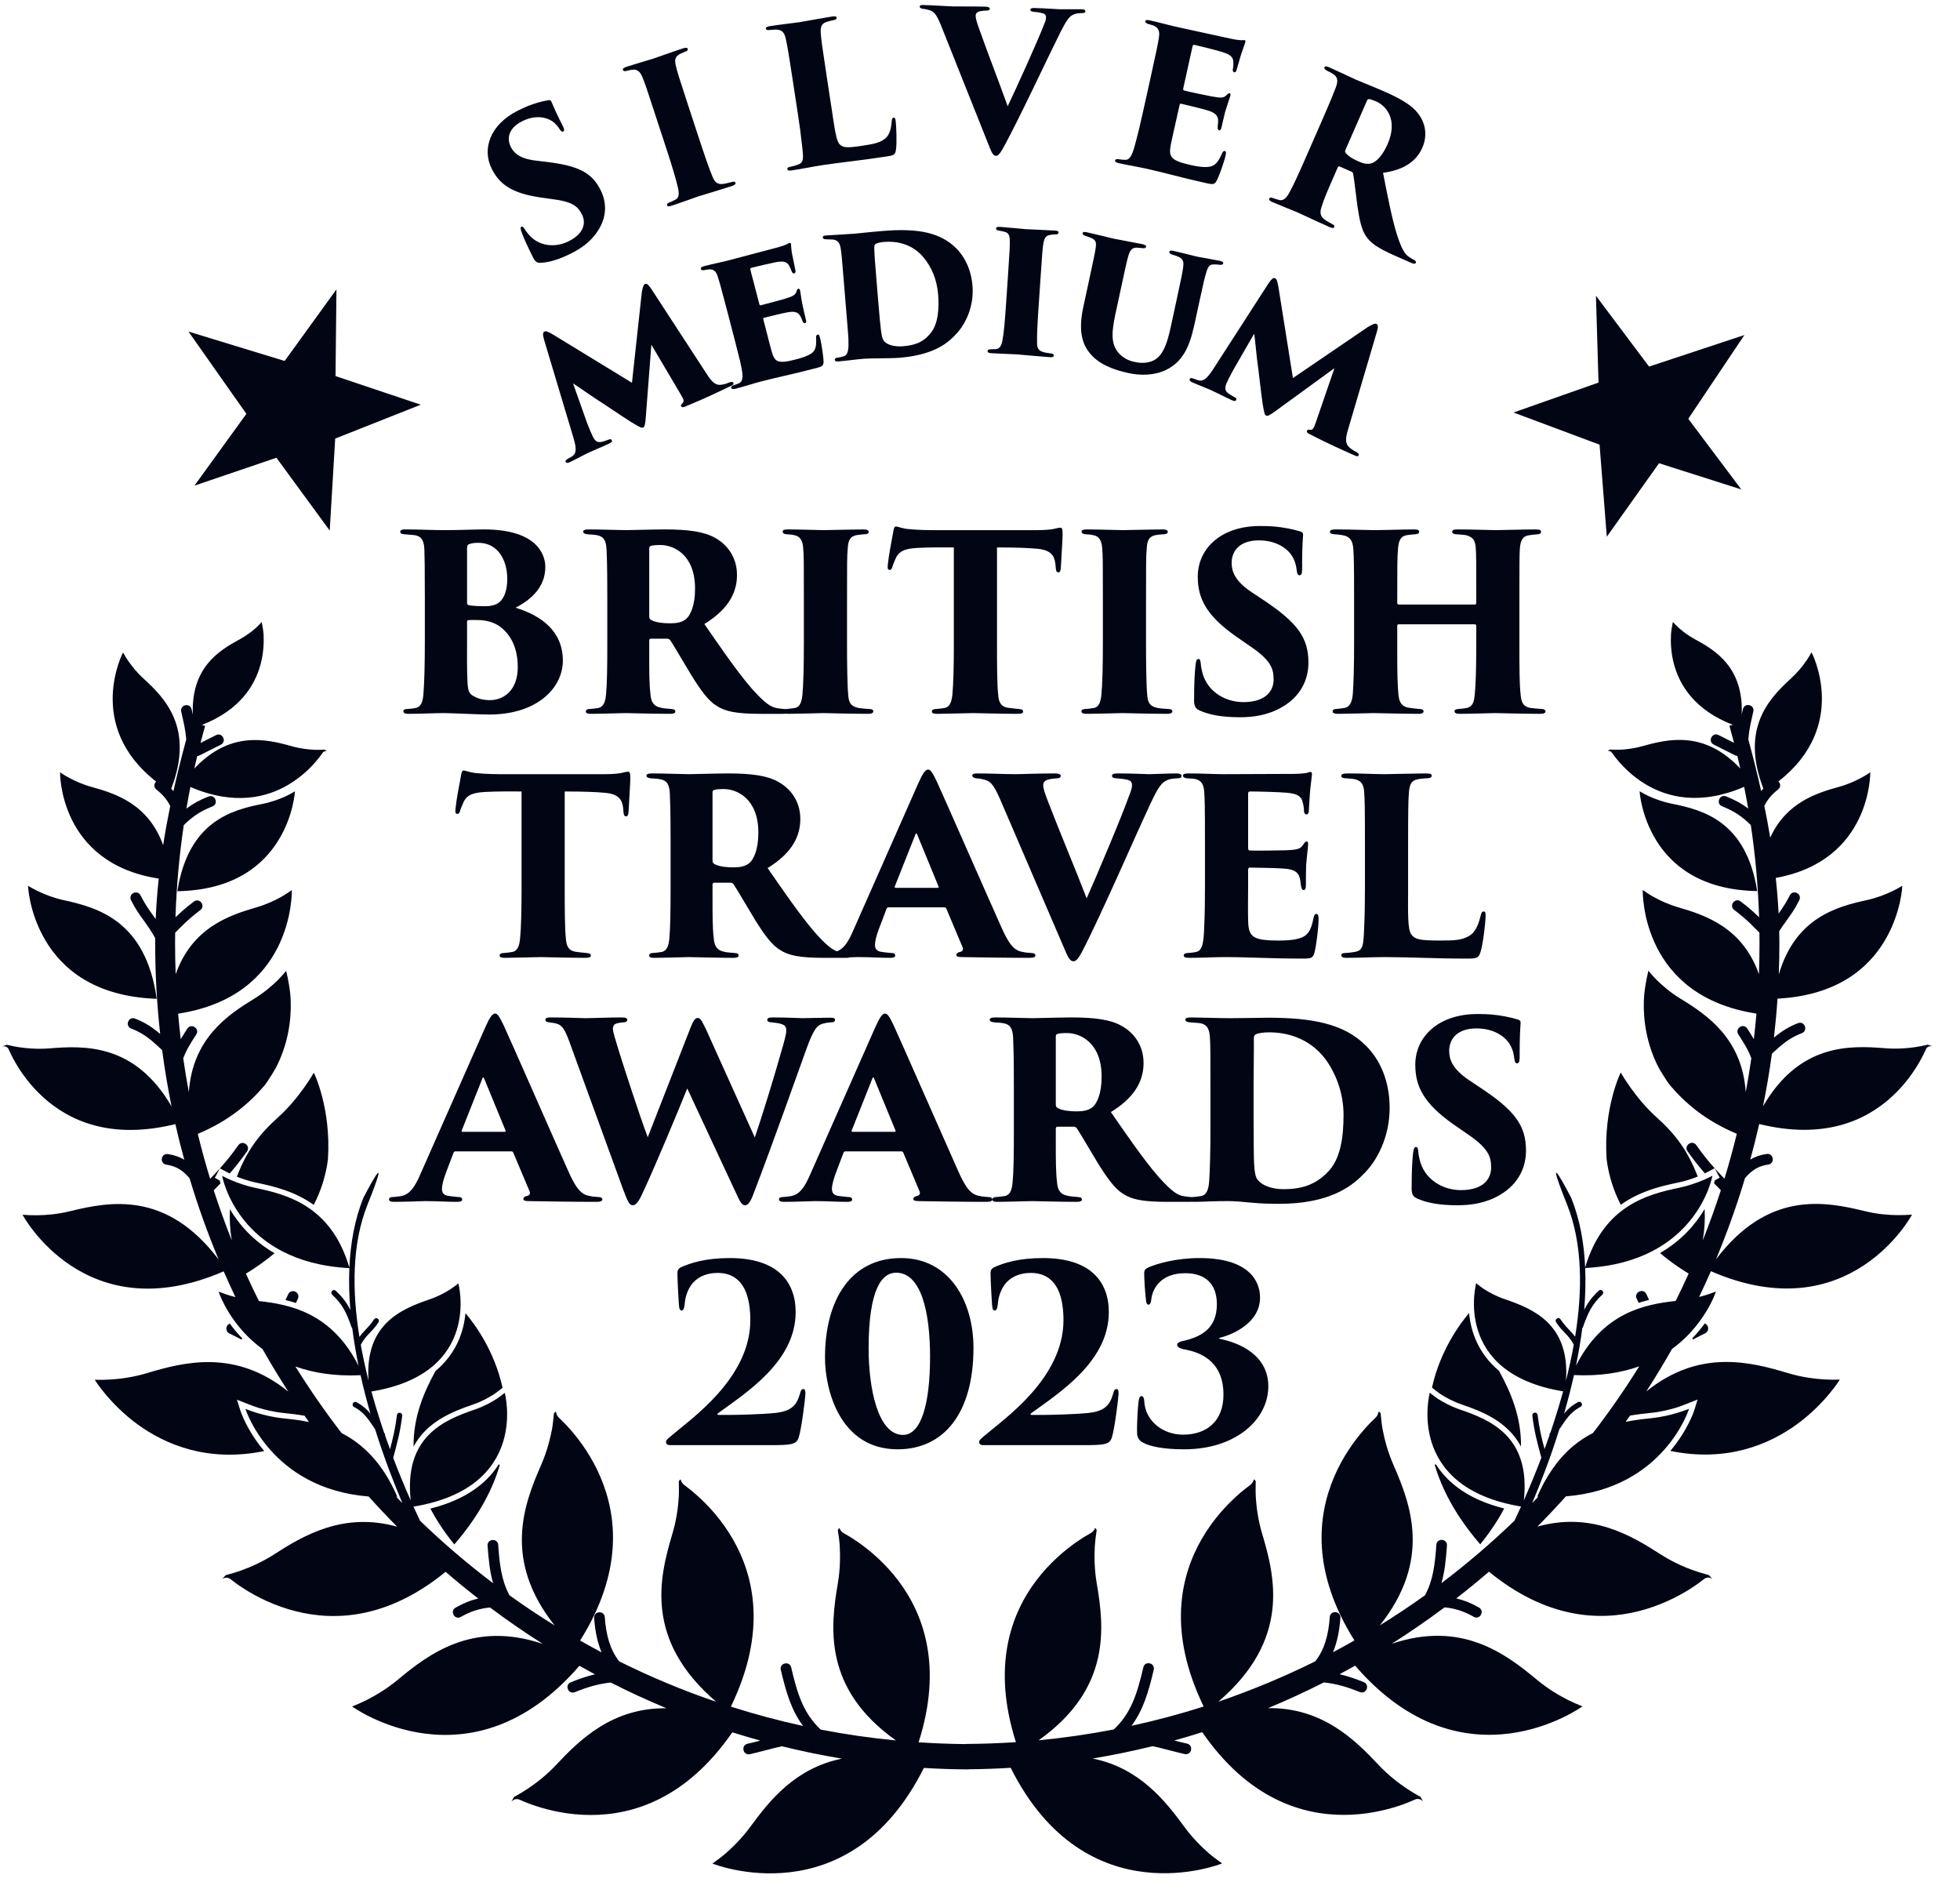<svg width="58" height="56" viewBox="0 0 58 56" fill="none" xmlns="http://www.w3.org/2000/svg">
<path fill-rule="evenodd" clip-rule="evenodd" d="M51.276 21.444C50.158 21.01 49.705 20.283 49.535 19.647C49.445 19.308 49.435 18.996 49.448 18.769C49.453 18.667 49.477 18.526 49.503 18.4C49.565 18.466 49.631 18.534 49.676 18.574C49.79 18.676 49.955 18.804 50.151 18.909C50.766 19.242 51.595 19.744 51.541 21.139C51.552 21.089 51.564 21.038 51.576 20.983C51.599 20.882 51.685 20.844 51.764 20.862C51.844 20.881 51.907 20.95 51.884 21.051C51.814 21.365 51.761 21.568 51.736 21.875C51.873 22.379 52.002 22.888 52.116 23.404C52.136 23.379 52.158 23.354 52.18 23.33C51.493 21.535 52.363 20.654 53.008 20.064C53.2 19.888 53.35 19.697 53.452 19.55C53.492 19.491 53.554 19.397 53.607 19.299C53.607 19.3 54.748 21.464 52.627 23.119C52.633 23.125 52.638 23.13 52.642 23.136C52.694 23.2 52.696 23.294 52.616 23.358C52.432 23.503 52.306 23.648 52.21 23.843C52.274 24.154 52.332 24.467 52.384 24.782C52.854 23.75 53.74 23.466 54.42 23.279C54.684 23.206 54.916 23.099 55.081 23.01C55.149 22.974 55.251 22.914 55.345 22.849C55.345 22.85 55.386 25.463 52.548 25.973C52.586 26.322 52.614 26.673 52.633 27.027C52.677 26.964 52.722 26.899 52.767 26.831C52.834 26.731 52.898 26.62 52.962 26.492C53.008 26.399 53.101 26.384 53.174 26.42C53.246 26.457 53.29 26.54 53.244 26.634C53.18 26.762 53.115 26.872 53.05 26.973C52.983 27.073 52.916 27.165 52.851 27.257C52.784 27.35 52.717 27.443 52.651 27.547C52.654 27.666 52.655 27.785 52.655 27.905C52.655 28.213 52.65 28.521 52.638 28.828C53.13 27.153 54.346 26.826 55.241 26.63C55.54 26.565 55.803 26.459 55.99 26.37C56.072 26.331 56.189 26.27 56.294 26.207C56.293 26.207 56.285 26.406 56.218 26.707C56.148 27.012 56.018 27.421 55.773 27.83C55.299 28.626 54.385 29.451 52.6 29.545C52.574 29.932 52.538 30.316 52.494 30.698C52.513 30.682 52.532 30.667 52.55 30.652C52.739 30.501 52.939 30.374 53.206 30.27C53.301 30.233 53.38 30.285 53.41 30.361C53.438 30.438 53.415 30.529 53.319 30.567C53.072 30.662 52.889 30.78 52.717 30.923C52.622 31 52.531 31.084 52.434 31.175C52.363 31.698 52.275 32.217 52.17 32.731C53.25 30.875 54.73 30.925 55.791 31.013C56.128 31.039 56.442 31.014 56.672 30.98C56.773 30.965 56.917 30.938 57.045 30.907L57.195 30.958C57.195 30.958 57.047 30.914 56.991 31.044C56.95 31.134 56.889 31.263 56.803 31.414C56.631 31.715 56.36 32.105 55.967 32.461C55.207 33.151 53.974 33.726 52.058 33.254C51.978 33.608 51.89 33.959 51.794 34.307C51.93 34.225 52.086 34.168 52.28 34.14C52.381 34.125 52.446 34.193 52.458 34.275C52.47 34.355 52.426 34.439 52.325 34.454C52.072 34.489 51.898 34.593 51.748 34.737C51.71 34.774 51.673 34.814 51.637 34.857C51.392 35.676 51.104 36.478 50.778 37.26C52.322 35.219 54.001 35.543 55.185 35.832C55.551 35.923 55.9 35.948 56.156 35.95C56.275 35.952 56.438 35.946 56.581 35.935C56.581 35.935 54.739 39.394 50.628 37.609C50.516 37.865 50.4 38.12 50.28 38.371C50.346 38.355 50.406 38.337 50.461 38.321C50.54 38.297 50.662 38.255 50.778 38.21C50.777 38.212 50.764 38.253 50.736 38.322C50.706 38.396 50.66 38.499 50.594 38.622C50.461 38.869 50.248 39.197 49.932 39.519C49.8 39.652 49.65 39.784 49.478 39.909C49.236 40.336 48.982 40.756 48.716 41.167C50.278 39.904 51.79 40.287 52.901 40.621C53.3 40.742 53.687 40.792 53.972 40.81C54.108 40.818 54.289 40.822 54.443 40.816C54.442 40.818 54.416 40.861 54.364 40.935C54.312 41.01 54.233 41.117 54.128 41.241C53.918 41.494 53.604 41.821 53.188 42.128C52.35 42.74 51.097 43.267 49.428 42.926C49.689 42.617 49.865 42.319 49.977 42.096C50.088 41.877 50.136 41.724 50.137 41.721L50.235 41.406L49.929 41.526C49.812 41.573 49.688 41.62 49.606 41.645C49.41 41.704 49.139 41.773 48.845 41.801C48.656 41.821 48.45 41.844 48.235 41.881C48.192 41.943 48.148 42.005 48.105 42.066C48.371 42.011 48.628 41.982 48.862 41.958C49.167 41.926 49.448 41.858 49.651 41.795C49.736 41.77 49.863 41.727 49.983 41.679C49.983 41.679 49.246 44.038 46.339 44.27C46.064 44.575 45.783 44.874 45.494 45.165C47.074 44.721 48.259 45.416 49.139 45.985C49.491 46.211 49.849 46.366 50.118 46.462C50.245 46.507 50.419 46.559 50.568 46.599L50.676 46.715C50.676 46.715 50.551 46.618 50.426 46.717C50.331 46.792 50.19 46.896 50.011 47.011C49.649 47.238 49.128 47.506 48.495 47.666C47.331 47.96 45.765 47.892 44.061 46.499C43.746 46.77 43.424 47.034 43.094 47.289C43.316 47.34 43.527 47.423 43.764 47.558C43.853 47.608 43.864 47.702 43.823 47.774C43.783 47.845 43.699 47.883 43.609 47.833C43.306 47.661 43.049 47.584 42.747 47.554C42.24 47.933 41.719 48.292 41.184 48.632C43.248 47.934 44.556 48.926 45.484 49.699C45.806 49.967 46.142 50.163 46.397 50.292C46.519 50.354 46.684 50.428 46.828 50.483C46.828 50.483 43.332 53.023 40.101 49.279C39.949 49.365 39.795 49.449 39.641 49.532C39.874 49.586 40.099 49.662 40.354 49.765C40.45 49.803 40.472 49.894 40.442 49.97C40.412 50.047 40.333 50.097 40.237 50.059C39.859 49.907 39.553 49.816 39.175 49.775C38.636 50.048 38.086 50.302 37.525 50.535C39.126 50.517 40.09 51.464 40.797 52.219C41.084 52.524 41.395 52.759 41.632 52.918C41.745 52.994 41.9 53.088 42.036 53.161L42.112 53.299C42.112 53.299 42.016 53.176 41.87 53.241C41.759 53.291 41.598 53.359 41.396 53.426C40.989 53.559 40.421 53.694 39.767 53.694C38.515 53.695 36.933 53.21 35.576 51.247C35.302 51.334 35.026 51.416 34.748 51.493C34.864 51.523 34.988 51.554 35.126 51.585C35.227 51.609 35.263 51.695 35.245 51.776C35.227 51.855 35.156 51.915 35.056 51.894C34.755 51.826 34.523 51.757 34.288 51.701C34.228 51.687 34.168 51.673 34.106 51.661C33.523 51.805 32.932 51.927 32.333 52.026C33.712 52.303 34.478 53.27 35.045 54.045C35.292 54.384 35.571 54.655 35.787 54.842C35.891 54.931 36.039 55.04 36.166 55.13L36.16 55.132C36.16 55.133 32.139 56.754 29.908 52.301C29.495 52.327 29.078 52.341 28.659 52.344V52.348C28.216 52.346 27.776 52.331 27.339 52.305C25.109 56.758 21.087 55.136 21.087 55.135L21.081 55.134C21.208 55.043 21.356 54.934 21.459 54.846C21.675 54.659 21.954 54.387 22.202 54.048C22.769 53.273 23.535 52.307 24.914 52.03C24.315 51.93 23.722 51.808 23.14 51.664C23.079 51.677 23.019 51.69 22.959 51.705C22.725 51.761 22.491 51.83 22.191 51.898C22.09 51.919 22.02 51.859 22.002 51.779C21.984 51.698 22.021 51.612 22.121 51.589C22.259 51.558 22.382 51.527 22.499 51.496C22.221 51.419 21.945 51.337 21.671 51.251C20.314 53.213 18.732 53.698 17.48 53.697C16.826 53.697 16.257 53.562 15.851 53.429C15.649 53.363 15.488 53.295 15.376 53.245C15.232 53.179 15.134 53.303 15.134 53.303L15.21 53.164C15.347 53.091 15.502 52.998 15.615 52.921C15.853 52.762 16.163 52.527 16.449 52.223C17.157 51.468 18.121 50.52 19.722 50.539C19.162 50.306 18.612 50.052 18.072 49.778C17.694 49.819 17.389 49.911 17.01 50.063C16.914 50.101 16.835 50.051 16.805 49.973C16.774 49.897 16.798 49.806 16.893 49.769C17.148 49.666 17.373 49.589 17.605 49.535C17.451 49.453 17.298 49.369 17.146 49.283C13.914 53.026 10.42 50.487 10.419 50.487C10.563 50.431 10.728 50.357 10.85 50.296C11.105 50.166 11.441 49.97 11.763 49.703C12.691 48.929 13.999 47.937 16.064 48.636C15.529 48.297 15.008 47.938 14.501 47.558C14.198 47.588 13.941 47.665 13.638 47.836C13.548 47.887 13.463 47.849 13.424 47.778C13.383 47.706 13.393 47.612 13.482 47.562C13.72 47.427 13.931 47.343 14.152 47.293C13.823 47.037 13.501 46.774 13.186 46.502C11.482 47.895 9.916 47.964 8.752 47.669C8.118 47.51 7.599 47.242 7.237 47.014C7.057 46.899 6.916 46.796 6.821 46.72C6.696 46.622 6.572 46.718 6.572 46.718L6.679 46.602C6.828 46.563 7.002 46.511 7.13 46.465C7.399 46.369 7.756 46.215 8.108 45.989C8.988 45.42 10.173 44.725 11.753 45.168C11.465 44.877 11.183 44.579 10.909 44.274C8.001 44.042 7.263 41.683 7.263 41.683C7.383 41.73 7.511 41.774 7.595 41.799C7.8 41.861 8.08 41.931 8.385 41.962C8.62 41.986 8.876 42.015 9.143 42.07C9.099 42.008 9.056 41.947 9.012 41.885C8.797 41.847 8.591 41.825 8.401 41.804C8.108 41.776 7.838 41.708 7.641 41.648C7.559 41.623 7.436 41.576 7.319 41.531L7.012 41.41L7.111 41.725C7.112 41.729 7.16 41.88 7.27 42.1C7.382 42.322 7.558 42.62 7.82 42.93C6.151 43.27 4.896 42.743 4.06 42.132C3.643 41.825 3.329 41.497 3.119 41.245C3.014 41.12 2.936 41.013 2.882 40.939C2.831 40.864 2.806 40.822 2.804 40.819C2.959 40.826 3.139 40.822 3.275 40.813C3.56 40.795 3.946 40.746 4.346 40.625C5.458 40.291 6.969 39.908 8.532 41.171C8.265 40.76 8.011 40.34 7.769 39.913C7.598 39.788 7.448 39.656 7.316 39.523C6.998 39.201 6.786 38.873 6.654 38.626C6.587 38.502 6.541 38.399 6.511 38.326C6.483 38.256 6.47 38.215 6.469 38.213C6.585 38.259 6.707 38.3 6.786 38.325C6.841 38.341 6.902 38.358 6.967 38.375C6.847 38.123 6.731 37.869 6.619 37.613C2.508 39.398 0.667 35.939 0.667 35.939C0.81 35.95 0.972 35.956 1.09 35.954C1.348 35.951 1.697 35.926 2.062 35.836C3.247 35.546 4.925 35.222 6.469 37.262C6.143 36.48 5.855 35.678 5.61 34.86C5.574 34.818 5.537 34.778 5.498 34.74C5.35 34.596 5.176 34.493 4.923 34.458C4.821 34.442 4.778 34.359 4.789 34.278C4.801 34.197 4.866 34.129 4.967 34.144C5.161 34.171 5.317 34.229 5.453 34.31C5.357 33.962 5.269 33.611 5.189 33.257C3.273 33.729 2.041 33.155 1.28 32.464C0.887 32.109 0.617 31.719 0.445 31.418C0.359 31.267 0.298 31.138 0.257 31.048C0.201 30.917 0.053 30.961 0.053 30.961L0.201 30.91C0.331 30.941 0.475 30.969 0.576 30.984C0.805 31.018 1.118 31.043 1.456 31.017C2.517 30.929 3.996 30.879 5.076 32.732C4.965 32.183 4.872 31.628 4.798 31.068C4.691 30.967 4.59 30.873 4.486 30.787C4.314 30.645 4.13 30.526 3.883 30.43C3.788 30.393 3.763 30.302 3.793 30.226C3.822 30.15 3.901 30.098 3.996 30.135C4.263 30.239 4.464 30.365 4.651 30.516C4.681 30.54 4.711 30.565 4.74 30.59C4.642 29.709 4.592 28.814 4.592 27.908C4.592 27.857 4.592 27.805 4.592 27.754C4.487 27.559 4.379 27.408 4.272 27.257C4.205 27.165 4.139 27.073 4.072 26.973C4.007 26.872 3.942 26.762 3.878 26.634C3.832 26.54 3.875 26.457 3.949 26.42C4.021 26.384 4.113 26.399 4.16 26.492C4.224 26.62 4.29 26.731 4.355 26.831C4.422 26.932 4.488 27.025 4.554 27.118C4.572 27.142 4.589 27.167 4.607 27.192C4.624 26.79 4.655 26.39 4.697 25.993C1.736 25.538 1.777 22.85 1.777 22.849C1.871 22.914 1.973 22.974 2.041 23.01C2.205 23.099 2.438 23.206 2.702 23.279C3.428 23.479 4.389 23.79 4.828 25.004C4.888 24.616 4.959 24.23 5.037 23.847C4.941 23.652 4.815 23.507 4.631 23.361C4.551 23.298 4.554 23.204 4.605 23.14C4.609 23.134 4.614 23.128 4.62 23.123C2.5 21.467 3.641 19.303 3.641 19.303C3.694 19.4 3.754 19.495 3.795 19.554C3.897 19.701 4.046 19.892 4.239 20.068C4.884 20.657 5.754 21.538 5.068 23.334C5.09 23.358 5.111 23.382 5.131 23.407C5.246 22.892 5.374 22.382 5.511 21.878C5.487 21.571 5.432 21.368 5.363 21.055C5.341 20.954 5.403 20.884 5.483 20.865C5.562 20.848 5.648 20.886 5.671 20.987C5.683 21.042 5.695 21.095 5.706 21.145C5.651 19.748 6.481 19.245 7.097 18.913C7.292 18.807 7.457 18.679 7.572 18.578C7.616 18.537 7.682 18.47 7.745 18.403C7.77 18.529 7.794 18.671 7.8 18.773C7.812 19 7.802 19.312 7.712 19.65C7.543 20.286 7.09 21.014 5.972 21.448L6.071 21.476C6.023 21.643 5.978 21.811 5.934 21.98L6.393 21.75C6.485 21.704 6.568 21.747 6.604 21.82C6.642 21.894 6.626 21.986 6.534 22.033L5.903 22.35C5.88 22.361 5.858 22.367 5.836 22.369C5.807 22.491 5.778 22.614 5.75 22.738C6.806 21.615 7.875 21.863 8.641 22.079C8.892 22.149 9.133 22.175 9.311 22.184C9.382 22.187 9.498 22.184 9.607 22.178C9.651 22.206 9.668 22.215 9.667 22.218C9.664 22.224 9.591 22.208 9.543 22.278C9.5 22.34 9.435 22.428 9.348 22.529C9.174 22.732 8.911 22.988 8.563 23.199C7.912 23.593 6.944 23.844 5.634 23.283C5.592 23.496 5.553 23.709 5.516 23.924C5.709 23.776 5.905 23.671 6.169 23.565C6.264 23.527 6.343 23.576 6.373 23.653C6.404 23.729 6.381 23.821 6.285 23.858C5.933 24.002 5.714 24.142 5.438 24.413C5.305 25.306 5.223 26.216 5.193 27.139L5.242 27.093C5.387 26.954 5.538 26.824 5.738 26.673C5.82 26.611 5.909 26.639 5.958 26.705C6.007 26.769 6.009 26.864 5.927 26.926C5.733 27.071 5.588 27.199 5.448 27.332C5.361 27.415 5.276 27.501 5.183 27.596C5.182 27.699 5.181 27.804 5.181 27.908C5.181 28.214 5.187 28.518 5.198 28.823C5.684 27.451 6.766 27.084 7.586 26.845C7.887 26.758 8.15 26.632 8.337 26.527C8.413 26.485 8.529 26.408 8.636 26.334C8.636 26.334 8.641 26.545 8.592 26.856C8.543 27.174 8.436 27.601 8.214 28.039C7.798 28.857 6.966 29.73 5.271 29.99C5.293 30.243 5.319 30.495 5.348 30.744C5.406 30.647 5.47 30.547 5.543 30.433C5.598 30.348 5.692 30.343 5.761 30.388C5.829 30.433 5.863 30.52 5.807 30.606C5.64 30.864 5.521 31.05 5.422 31.309C5.471 31.646 5.526 31.98 5.588 32.312C5.699 30.724 6.733 30.029 7.526 29.545C7.815 29.368 8.053 29.162 8.219 28.999C8.292 28.928 8.386 28.82 8.468 28.724C8.526 28.964 8.596 29.315 8.603 29.631C8.619 30.177 8.53 30.898 8.151 31.615C8.174 31.573 7.94 31.981 7.82 32.123C7.38 32.639 6.776 33.159 5.853 33.546C5.962 33.994 6.084 34.437 6.218 34.875C6.301 34.79 6.377 34.711 6.448 34.632C6.448 34.632 6.449 34.633 6.507 34.567L6.358 34.846L6.502 34.925L6.525 35.011C6.463 35.076 6.397 35.144 6.325 35.216C6.487 35.716 6.665 36.21 6.858 36.696C6.803 36.363 6.788 36.057 6.805 35.775L6.808 35.78C7.062 36.207 7.472 36.699 8.124 37.076C7.878 37.285 7.597 37.487 7.277 37.682C7.4 37.955 7.529 38.225 7.662 38.492C8.584 38.593 9.815 38.838 10.61 40.407C10.535 40.042 10.472 39.67 10.424 39.297C10.415 39.288 10.408 39.277 10.403 39.264C10.253 38.84 10.141 38.593 9.831 38.305C9.795 38.271 9.797 38.224 9.827 38.193C9.856 38.161 9.901 38.154 9.938 38.189C10.139 38.377 10.264 38.547 10.367 38.754C10.333 38.338 10.321 37.924 10.338 37.518C7.022 37.345 6.574 34.79 6.574 34.788C6.68 34.844 6.791 34.895 6.863 34.924C7.041 34.999 7.289 35.088 7.562 35.145C8.491 35.338 9.801 35.674 10.339 37.503C10.371 36.778 10.496 36.079 10.749 35.447C10.749 35.447 11.676 33.641 10.875 35.641C10.413 36.797 10.415 38.186 10.636 39.553C10.688 39.481 10.741 39.423 10.796 39.364C10.839 39.319 10.884 39.272 10.929 39.22C10.975 39.167 11.02 39.107 11.067 39.035C11.094 38.996 11.14 38.988 11.176 39.012C11.213 39.035 11.226 39.08 11.199 39.121C11.155 39.193 11.108 39.252 11.064 39.302C11.019 39.354 10.975 39.398 10.932 39.444C10.845 39.535 10.762 39.627 10.686 39.77C10.682 39.776 10.679 39.781 10.676 39.785C10.74 40.144 10.819 40.5 10.907 40.849C10.784 39.167 11.894 38.722 12.712 38.442C12.968 38.356 13.181 38.238 13.331 38.141C13.393 38.102 13.483 38.034 13.564 37.969C13.565 37.974 14.278 40.628 10.991 41.168C11.075 41.475 11.166 41.776 11.261 42.067C11.296 42.176 11.332 42.284 11.368 42.39C11.371 42.394 11.375 42.398 11.378 42.403C11.395 42.424 11.399 42.447 11.395 42.467C11.443 42.606 11.492 42.742 11.541 42.876C11.632 42.532 11.697 42.267 11.746 41.866C11.751 41.817 11.791 41.792 11.834 41.796C11.877 41.802 11.908 41.836 11.902 41.886C11.842 42.374 11.76 42.663 11.636 43.132C11.815 43.602 11.993 44.028 12.154 44.391C11.945 42.494 13.156 42.008 14.041 41.705C14.31 41.614 14.535 41.49 14.692 41.389C14.759 41.347 14.853 41.275 14.937 41.208C14.939 41.214 15.688 44.002 12.236 44.574C12.305 44.727 12.37 44.866 12.429 44.99C13.112 45.649 13.834 46.267 14.592 46.84C14.497 46.511 14.459 46.158 14.428 45.731C14.421 45.629 14.493 45.567 14.574 45.561C14.656 45.556 14.736 45.605 14.743 45.708C14.786 46.306 14.838 46.748 15.076 47.197C15.511 47.509 15.956 47.806 16.413 48.089C14.874 46.153 15.503 44.503 16.017 43.332C16.185 42.947 16.28 42.569 16.334 42.287C16.358 42.153 16.378 41.97 16.392 41.815C16.494 41.694 16.419 41.833 16.536 41.94C16.625 42.023 16.749 42.146 16.89 42.307C17.171 42.63 17.516 43.103 17.772 43.706C18.263 44.864 18.436 46.516 17.167 48.536C17.377 48.656 17.589 48.772 17.802 48.885C17.675 48.584 17.608 48.243 17.582 47.869C17.576 47.766 17.647 47.706 17.729 47.7C17.81 47.694 17.89 47.743 17.897 47.846C17.933 48.36 18.05 48.807 18.324 49.152C19.248 49.611 20.206 50.012 21.193 50.348C19.058 48.517 19.51 46.674 19.897 45.377C20.018 44.975 20.067 44.588 20.085 44.301C20.094 44.166 20.091 43.981 20.087 43.825C20.174 43.694 20.116 43.84 20.245 43.931C20.343 44.005 20.482 44.11 20.64 44.254C20.959 44.539 21.359 44.968 21.686 45.536C22.322 46.639 22.696 48.287 21.628 50.491C22.326 50.714 23.04 50.905 23.765 51.063C23.423 50.607 23.262 50.075 23.106 49.404C23.083 49.304 23.144 49.232 23.224 49.215C23.304 49.196 23.39 49.232 23.413 49.332C23.594 50.108 23.77 50.685 24.286 51.17C25.017 51.312 25.76 51.419 26.512 51.491C24.352 49.959 24.573 48.134 24.795 46.832C24.865 46.419 24.865 46.029 24.849 45.741C24.842 45.606 24.818 45.424 24.793 45.271C24.863 45.127 24.824 45.28 24.963 45.357C25.069 45.415 25.219 45.505 25.394 45.626C25.745 45.872 26.194 46.248 26.588 46.77C27.336 47.765 27.899 49.309 27.183 51.546C27.648 51.577 28.116 51.595 28.587 51.599V51.595C29.082 51.592 29.575 51.574 30.063 51.542C29.348 49.305 29.911 47.761 30.659 46.767C31.053 46.245 31.502 45.868 31.853 45.623C32.028 45.501 32.178 45.411 32.284 45.353C32.423 45.277 32.383 45.124 32.453 45.267C32.429 45.419 32.406 45.603 32.398 45.738C32.382 46.025 32.382 46.415 32.452 46.829C32.675 48.13 32.895 49.955 30.735 51.487C31.488 51.415 32.231 51.307 32.96 51.166C33.477 50.68 33.652 50.103 33.834 49.327C33.857 49.228 33.943 49.193 34.023 49.211C34.103 49.229 34.164 49.3 34.141 49.401C33.984 50.072 33.824 50.603 33.482 51.059C34.208 50.901 34.921 50.71 35.619 50.488C34.551 48.284 34.925 46.635 35.561 45.532C35.889 44.964 36.288 44.536 36.607 44.251C36.765 44.108 36.904 44.001 37.002 43.929C37.131 43.836 37.073 43.691 37.159 43.822C37.156 43.978 37.153 44.161 37.162 44.299C37.18 44.584 37.228 44.971 37.349 45.373C37.736 46.67 38.189 48.513 36.053 50.345C37.04 50.008 37.998 49.608 38.922 49.15C39.196 48.804 39.314 48.358 39.35 47.843C39.357 47.739 39.436 47.691 39.518 47.696C39.599 47.702 39.671 47.762 39.665 47.865C39.638 48.24 39.571 48.581 39.445 48.882C39.659 48.769 39.87 48.652 40.08 48.533C38.811 46.512 38.985 44.86 39.475 43.704C39.731 43.099 40.077 42.627 40.358 42.304C40.497 42.143 40.622 42.019 40.711 41.936C40.827 41.829 40.753 41.691 40.855 41.811C40.869 41.966 40.889 42.15 40.913 42.283C40.966 42.566 41.062 42.943 41.23 43.328C41.744 44.5 42.374 46.15 40.833 48.086C41.289 47.804 41.735 47.507 42.17 47.195C42.408 46.745 42.461 46.303 42.504 45.705C42.511 45.602 42.592 45.553 42.673 45.557C42.754 45.564 42.826 45.625 42.818 45.727C42.788 46.154 42.75 46.508 42.655 46.838C43.412 46.265 44.134 45.647 44.817 44.989C44.877 44.864 44.942 44.724 45.011 44.571C41.559 43.998 42.308 41.211 42.31 41.204C42.394 41.271 42.488 41.344 42.554 41.387C42.712 41.486 42.936 41.611 43.206 41.702C44.091 42.005 45.302 42.491 45.093 44.388C45.253 44.025 45.432 43.599 45.611 43.129C45.486 42.659 45.405 42.37 45.344 41.882C45.339 41.833 45.371 41.799 45.413 41.793C45.456 41.789 45.496 41.814 45.501 41.862C45.55 42.264 45.615 42.528 45.706 42.872C45.755 42.739 45.804 42.602 45.852 42.463C45.848 42.443 45.852 42.42 45.868 42.399C45.872 42.394 45.876 42.389 45.879 42.385C45.915 42.279 45.951 42.172 45.986 42.063C46.081 41.773 46.172 41.471 46.256 41.164L46.259 41.164C42.968 40.627 43.681 37.971 43.682 37.965C43.764 38.03 43.853 38.098 43.916 38.139C44.066 38.234 44.278 38.352 44.535 38.438C45.353 38.719 46.463 39.163 46.34 40.845C46.428 40.496 46.507 40.14 46.571 39.781C46.568 39.777 46.564 39.772 46.561 39.766C46.485 39.622 46.402 39.532 46.315 39.441C46.272 39.395 46.228 39.35 46.183 39.299C46.138 39.248 46.093 39.19 46.048 39.118C46.021 39.076 46.034 39.032 46.072 39.008C46.107 38.984 46.152 38.991 46.179 39.032C46.227 39.104 46.272 39.164 46.318 39.216C46.363 39.269 46.408 39.315 46.451 39.36C46.506 39.419 46.559 39.477 46.611 39.548C46.832 38.183 46.834 36.793 46.372 35.637C45.571 33.637 46.497 35.443 46.497 35.443C46.751 36.075 46.876 36.774 46.908 37.499C47.447 35.67 48.757 35.335 49.686 35.141C49.959 35.084 50.205 34.995 50.385 34.921C50.456 34.891 50.567 34.84 50.674 34.785C50.674 34.787 50.224 37.344 46.903 37.515L46.908 37.515C46.926 37.921 46.914 38.335 46.88 38.75C46.983 38.544 47.107 38.373 47.309 38.185C47.346 38.151 47.392 38.157 47.42 38.189C47.449 38.221 47.452 38.268 47.416 38.302C47.106 38.59 46.994 38.836 46.844 39.26C46.839 39.274 46.831 39.285 46.823 39.293C46.775 39.667 46.711 40.04 46.636 40.406C47.431 38.834 48.663 38.59 49.586 38.489C49.719 38.222 49.848 37.952 49.971 37.679L49.946 37.664C49.904 37.638 49.863 37.612 49.822 37.586C49.781 37.56 49.74 37.534 49.701 37.507C49.602 37.441 49.508 37.374 49.418 37.307L49.409 37.3C49.309 37.225 49.214 37.149 49.123 37.072C49.778 36.693 50.188 36.2 50.442 35.771L50.443 35.778C50.459 36.059 50.444 36.365 50.388 36.697C50.582 36.21 50.761 35.715 50.923 35.213C50.851 35.141 50.784 35.073 50.722 35.008L50.745 34.922L50.889 34.842L50.74 34.563C50.798 34.63 50.799 34.629 50.799 34.629C50.871 34.707 50.947 34.787 51.03 34.872C51.164 34.434 51.286 33.991 51.395 33.543C50.471 33.156 49.867 32.635 49.428 32.118C49.308 31.978 49.074 31.569 49.096 31.612C48.718 30.895 48.628 30.173 48.644 29.628C48.652 29.311 48.721 28.96 48.779 28.72C48.86 28.816 48.955 28.924 49.028 28.996C49.194 29.159 49.432 29.365 49.721 29.541C50.515 30.026 51.549 30.721 51.66 32.309C51.722 31.978 51.777 31.644 51.825 31.308C51.726 31.048 51.608 30.861 51.44 30.602C51.385 30.516 51.419 30.428 51.487 30.384C51.555 30.34 51.649 30.344 51.705 30.43C51.778 30.544 51.842 30.644 51.899 30.742C51.929 30.492 51.955 30.24 51.977 29.987C50.282 29.727 49.45 28.853 49.033 28.036C48.811 27.598 48.704 27.171 48.655 26.852C48.606 26.542 48.612 26.331 48.612 26.33C48.719 26.404 48.833 26.482 48.91 26.523C49.097 26.629 49.36 26.754 49.661 26.842C50.481 27.08 51.565 27.448 52.05 28.821C52.061 28.516 52.067 28.211 52.067 27.905C52.067 27.8 52.066 27.697 52.065 27.593C51.971 27.498 51.887 27.412 51.8 27.328C51.66 27.195 51.514 27.068 51.32 26.922C51.237 26.861 51.24 26.766 51.288 26.701C51.338 26.636 51.428 26.607 51.51 26.67C51.71 26.82 51.86 26.951 52.005 27.089C52.022 27.105 52.038 27.121 52.055 27.137C52.025 26.213 51.943 25.303 51.81 24.41C51.534 24.139 51.315 23.998 50.962 23.855C50.866 23.817 50.843 23.725 50.874 23.65C50.904 23.573 50.983 23.523 51.079 23.561C51.342 23.667 51.539 23.773 51.732 23.92C51.695 23.706 51.656 23.492 51.613 23.279C50.304 23.841 49.335 23.59 48.684 23.196C48.336 22.984 48.073 22.728 47.899 22.525C47.812 22.424 47.747 22.337 47.704 22.274C47.656 22.204 47.583 22.221 47.581 22.214C47.579 22.211 47.596 22.202 47.639 22.175C47.749 22.181 47.864 22.184 47.935 22.181C48.114 22.172 48.355 22.145 48.606 22.075C49.372 21.859 50.441 21.612 51.498 22.736C51.47 22.612 51.441 22.488 51.411 22.364C51.39 22.363 51.367 22.357 51.344 22.346L50.713 22.029C50.622 21.983 50.605 21.89 50.643 21.817C50.679 21.743 50.763 21.7 50.855 21.746L51.313 21.976C51.278 21.84 51.241 21.705 51.203 21.569L51.176 21.473L51.276 21.444ZM14.791 43.339C14.577 44.072 14.162 44.861 13.452 45.683L13.444 45.693C13.146 45.324 12.913 44.971 12.736 44.632C13.806 44.364 14.415 43.864 14.757 43.325L14.791 43.339ZM42.492 43.324L42.545 43.403L42.598 43.478L42.655 43.551L42.717 43.625L42.783 43.697L42.852 43.768L42.926 43.838L43.004 43.906L43.088 43.974L43.174 44.039L43.266 44.102L43.364 44.165L43.465 44.224L43.572 44.282L43.685 44.338L43.801 44.391L43.924 44.441L43.996 44.469L44.13 44.517L44.265 44.56L44.41 44.602L44.512 44.628L44.47 44.707L44.43 44.779L44.375 44.873L44.312 44.977C44.239 45.095 44.159 45.215 44.072 45.336L43.973 45.471L43.859 45.618C43.84 45.642 43.822 45.665 43.803 45.689C43.584 45.436 43.394 45.187 43.228 44.941L43.165 44.847C43.151 44.826 43.138 44.804 43.124 44.783C42.978 44.552 42.853 44.325 42.748 44.102C42.744 44.093 42.74 44.085 42.736 44.077C42.618 43.824 42.526 43.577 42.455 43.336L42.49 43.321L42.492 43.324ZM8.741 40.427C9.165 41.108 9.621 41.766 10.109 42.398C10.724 42.713 11.319 43.268 11.757 44.281L11.726 44.283C11.786 44.346 11.847 44.409 11.907 44.47C11.678 43.931 11.377 43.167 11.101 42.287C11.034 42.187 10.973 42.093 10.908 42.005C10.798 41.859 10.675 41.73 10.475 41.624C10.432 41.6 10.423 41.556 10.443 41.517C10.464 41.479 10.507 41.462 10.55 41.484C10.732 41.582 10.856 41.695 10.962 41.824C10.957 41.805 10.951 41.785 10.945 41.766C10.846 41.418 10.753 41.057 10.67 40.686C9.9 40.722 9.264 40.615 8.741 40.427ZM48.507 40.423C47.984 40.611 47.347 40.719 46.577 40.682C46.494 41.053 46.401 41.415 46.301 41.763C46.296 41.782 46.291 41.8 46.285 41.819C46.391 41.691 46.515 41.579 46.697 41.481C46.74 41.458 46.784 41.476 46.804 41.514C46.824 41.552 46.815 41.597 46.772 41.621C46.572 41.727 46.449 41.855 46.339 42.002C46.274 42.089 46.214 42.183 46.145 42.284C45.869 43.164 45.569 43.929 45.34 44.469C45.401 44.406 45.462 44.343 45.522 44.279L45.49 44.277C45.737 43.711 46.077 43.181 46.554 42.781C46.734 42.63 46.931 42.502 47.14 42.394L47.141 42.393C47.628 41.761 48.085 41.103 48.507 40.423ZM26.562 42.878C24.86 42.878 24.413 41.131 24.413 40.164C24.413 38.454 25.177 37.22 26.663 37.22C28.099 37.22 28.807 38.505 28.807 39.876C28.807 41.816 27.926 42.878 26.562 42.878ZM33.831 42.683C33.715 42.633 33.657 42.524 33.65 42.43C33.636 42.128 33.672 41.607 33.694 41.449C33.708 41.348 33.737 41.304 33.78 41.304C33.823 41.304 33.852 41.348 33.859 41.434C33.881 42.048 34.422 42.445 35.007 42.445C35.67 42.445 36.205 42.084 36.205 41.254C36.205 40.367 35.642 40.027 35.064 39.926C34.905 39.897 34.834 39.847 34.834 39.782C34.834 39.731 34.913 39.695 34.97 39.681C35.548 39.558 36.009 39.306 36.009 38.584C36.009 38.013 35.699 37.668 35.072 37.668C34.379 37.668 34.112 38.086 34.069 38.44C34.061 38.541 34.032 38.599 33.982 38.599C33.939 38.599 33.917 38.541 33.91 38.447C33.881 38.216 33.859 37.841 33.859 37.675C33.859 37.566 33.895 37.538 33.99 37.494C34.235 37.386 34.804 37.22 35.497 37.22C36.941 37.22 37.287 37.884 37.287 38.389C37.287 39.133 36.486 39.486 36.089 39.58C36.074 39.587 36.074 39.601 36.089 39.609C36.709 39.731 37.532 40.107 37.532 41.016C37.532 41.983 36.587 42.878 35.043 42.878C34.393 42.878 34.011 42.784 33.831 42.683ZM13.774 38.85C14.021 39.14 14.626 39.936 14.872 41.058C14.785 41.128 14.68 41.21 14.607 41.255C14.457 41.352 14.244 41.47 13.991 41.556C13.405 41.756 12.635 42.052 12.238 42.798C12.227 41.92 12.547 41.18 12.887 40.562C13.523 40.028 13.725 39.374 13.774 38.85ZM43.473 38.846C43.523 39.371 43.724 40.024 44.36 40.558C44.7 41.176 45.021 41.917 45.009 42.796C44.612 42.048 43.843 41.752 43.257 41.553C43.003 41.465 42.789 41.349 42.64 41.252C42.568 41.207 42.462 41.124 42.375 41.053C42.622 39.932 43.226 39.136 43.473 38.846ZM29.096 42.755C29.017 42.755 28.974 42.719 28.974 42.661C28.974 42.596 29.06 42.539 29.197 42.423C29.717 41.976 31.47 40.77 31.47 39.06C31.47 37.797 30.857 37.66 30.503 37.66C30.214 37.66 29.962 37.747 29.775 37.949C29.63 38.115 29.544 38.353 29.529 38.57C29.515 38.728 29.479 38.772 29.435 38.772C29.392 38.772 29.363 38.728 29.356 38.592C29.349 38.526 29.312 37.869 29.312 37.681C29.312 37.588 29.328 37.552 29.399 37.501C29.695 37.365 30.142 37.22 30.864 37.22C32.249 37.22 32.812 37.898 32.812 38.822C32.812 40.287 31.326 41.218 30.518 41.809C30.474 41.838 30.496 41.86 30.532 41.86H30.929C31.052 41.86 31.787 41.846 32.199 41.803C32.704 41.752 32.848 41.557 32.942 41.225C32.963 41.131 32.992 41.095 33.036 41.095C33.086 41.095 33.101 41.131 33.101 41.233C33.101 41.326 32.985 42.286 32.899 42.539C32.827 42.733 32.697 42.755 32.069 42.755H29.096ZM19.829 42.755C19.75 42.755 19.707 42.719 19.707 42.661C19.707 42.596 19.794 42.539 19.931 42.423C20.45 41.976 22.203 40.77 22.203 39.06C22.203 37.797 21.59 37.66 21.236 37.66C20.948 37.66 20.695 37.747 20.508 37.949C20.363 38.115 20.277 38.353 20.263 38.57C20.248 38.728 20.212 38.772 20.169 38.772C20.125 38.772 20.097 38.728 20.089 38.592C20.082 38.526 20.046 37.869 20.046 37.681C20.046 37.588 20.06 37.552 20.132 37.501C20.429 37.365 20.876 37.22 21.597 37.22C22.982 37.22 23.545 37.898 23.545 38.822C23.545 40.287 22.059 41.218 21.251 41.809C21.208 41.838 21.229 41.86 21.265 41.86H21.662C21.785 41.86 22.521 41.846 22.932 41.803C23.437 41.752 23.582 41.557 23.675 41.225C23.697 41.131 23.726 41.095 23.769 41.095C23.82 41.095 23.834 41.131 23.834 41.233C23.834 41.326 23.719 42.286 23.632 42.539C23.56 42.733 23.43 42.755 22.802 42.755H19.829ZM26.519 37.653C26.115 37.653 25.704 38.093 25.704 39.897C25.704 41.052 25.971 42.452 26.721 42.452C27.262 42.452 27.522 41.528 27.522 40.135C27.522 38.851 27.269 37.653 26.519 37.653ZM6.8 39.158C6.903 39.3 7.027 39.451 7.171 39.599L7.147 39.632C7.039 39.575 6.923 39.515 6.789 39.451C6.664 39.39 6.669 39.211 6.8 39.158ZM50.447 39.154C50.343 39.296 50.221 39.447 50.077 39.595L50.1 39.629C50.208 39.571 50.325 39.511 50.458 39.447C50.583 39.386 50.579 39.206 50.447 39.154ZM8.667 38.198C8.692 38.198 8.717 38.204 8.74 38.215C8.815 38.252 8.857 38.335 8.813 38.427L8.756 38.549C8.653 38.516 8.551 38.487 8.449 38.462C8.474 38.405 8.5 38.347 8.529 38.288C8.56 38.225 8.612 38.198 8.666 38.198H8.667ZM48.582 38.194L48.611 38.197L48.636 38.204L48.655 38.214L48.675 38.228L48.696 38.25L48.716 38.28L48.768 38.391L48.798 38.459L48.667 38.493L48.549 38.527L48.491 38.546L48.428 38.41L48.421 38.389L48.417 38.372L48.416 38.344L48.419 38.318L48.428 38.291L48.441 38.268L48.451 38.255L48.472 38.234L48.498 38.217L48.517 38.207L48.548 38.198L48.58 38.194H48.582ZM16.845 30.809C16.729 30.498 16.65 30.339 16.485 30.289C16.391 30.26 16.326 30.26 16.253 30.246C16.167 30.239 16.138 30.21 16.138 30.166C16.138 30.123 16.188 30.101 16.29 30.101C16.737 30.101 17.228 30.123 17.335 30.123C17.509 30.123 18.021 30.101 18.411 30.101C18.512 30.101 18.562 30.123 18.562 30.173C18.562 30.224 18.512 30.246 18.447 30.246C18.375 30.253 18.346 30.253 18.267 30.275C18.18 30.289 18.137 30.347 18.137 30.433C18.137 30.527 18.209 30.751 18.31 31.083C18.389 31.343 18.93 33.024 19.168 33.645L20.445 30.376C20.518 30.189 20.576 30.116 20.648 30.116C20.741 30.116 20.785 30.246 20.893 30.455L22.336 33.652C22.545 33.046 22.921 31.819 23.122 31.104C23.209 30.809 23.267 30.592 23.267 30.491C23.267 30.339 23.209 30.282 22.827 30.246C22.762 30.246 22.704 30.217 22.704 30.181C22.704 30.138 22.718 30.101 22.856 30.101C23.317 30.101 23.685 30.123 23.75 30.123C23.801 30.123 24.313 30.109 24.566 30.109C24.652 30.109 24.71 30.116 24.71 30.173C24.71 30.217 24.681 30.246 24.595 30.246C24.522 30.253 24.471 30.253 24.364 30.282C24.154 30.325 24.046 30.534 23.859 31.047C23.548 31.906 22.863 33.847 22.336 35.218C22.249 35.456 22.17 35.658 22.047 35.658C21.953 35.658 21.896 35.55 21.78 35.297L20.337 32.202C20.041 32.937 19.399 34.475 19.039 35.247C18.923 35.507 18.837 35.658 18.721 35.658C18.627 35.658 18.577 35.55 18.447 35.21L16.845 30.809ZM41.931 35.456C41.809 35.406 41.773 35.312 41.773 35.168C41.773 34.583 41.794 34.308 41.816 34.107C41.831 33.977 41.859 33.934 41.903 33.934C41.953 33.934 41.96 33.998 41.968 34.056C41.975 34.128 41.982 34.193 42.004 34.28C42.127 34.871 42.668 35.21 43.23 35.21C43.916 35.21 44.125 34.857 44.125 34.547C44.125 34.244 44.068 33.991 43.455 33.572L43.007 33.262C42.127 32.642 41.881 32.137 41.881 31.501C41.881 30.671 42.566 30 43.721 30C44.031 30 44.248 30.015 44.551 30.073C44.666 30.095 44.789 30.123 44.904 30.159C44.977 30.181 44.998 30.202 44.998 30.26C44.984 30.491 44.969 30.636 44.969 31.278C44.969 31.407 44.948 31.458 44.89 31.458C44.854 31.458 44.825 31.436 44.811 31.321C44.803 31.249 44.782 31.069 44.681 30.902C44.544 30.671 44.212 30.426 43.693 30.426C43.101 30.426 42.884 30.758 42.884 31.09C42.884 31.335 42.971 31.616 43.461 31.949L43.829 32.195C44.84 32.865 45.157 33.313 45.157 34.042C45.157 34.539 44.933 35.03 44.392 35.348C43.974 35.6 43.512 35.658 43.136 35.658C42.595 35.658 42.213 35.586 41.931 35.456ZM7.011 34.808C7.291 34.067 7.663 33.562 8.225 33.06C8.858 32.495 9.287 31.735 9.287 31.735C9.287 31.735 9.802 32.774 9.705 34.289L9.705 34.297C9.65 34.727 9.523 35.184 9.287 35.642L9.285 35.647C8.722 35.243 8.095 35.096 7.594 34.991C7.372 34.945 7.168 34.876 7.009 34.813L7.011 34.808ZM47.542 34.285C47.444 32.771 47.96 31.731 47.96 31.731C47.96 31.731 48.389 32.49 49.022 33.056C49.584 33.558 49.956 34.064 50.237 34.805C50.238 34.806 50.238 34.808 50.239 34.809C50.186 34.83 50.129 34.852 50.067 34.873L49.968 34.905L49.894 34.927L49.827 34.946L49.757 34.964L49.708 34.975L49.482 35.024L49.319 35.062L49.178 35.097L49.079 35.125L48.966 35.158L48.844 35.199L48.7 35.251L48.587 35.297L48.46 35.353L48.406 35.38L48.323 35.421L48.241 35.466L48.135 35.529L48.044 35.587L47.962 35.644C47.883 35.491 47.816 35.337 47.76 35.184L47.74 35.131L47.695 34.995L47.668 34.904L47.632 34.769L47.619 34.716C47.611 34.683 47.604 34.651 47.597 34.618L47.574 34.498C47.57 34.475 47.566 34.451 47.562 34.428L47.543 34.294L47.542 34.285ZM35.266 35.417C35.283 35.414 35.301 35.413 35.321 35.413C35.415 35.406 35.465 35.398 35.544 35.384C35.689 35.362 35.761 35.225 35.782 34.944C35.804 34.597 35.819 34.085 35.819 33.464V32.195C35.819 31.133 35.819 30.931 35.804 30.701C35.79 30.491 35.753 30.296 35.48 30.267C35.422 30.26 35.35 30.26 35.212 30.246C35.105 30.239 35.076 30.202 35.076 30.166C35.076 30.123 35.119 30.101 35.241 30.101C35.422 30.101 36.085 30.123 36.403 30.123C36.641 30.123 36.966 30.116 37.572 30.109C38.806 30.116 39.773 30.275 40.429 30.946C40.797 31.313 41.122 31.92 41.122 32.779C41.122 33.652 40.74 34.366 40.329 34.756C39.975 35.117 39.311 35.615 37.861 35.615C37.572 35.615 37.327 35.608 37.088 35.586C36.807 35.557 36.511 35.535 36.375 35.535C36.201 35.535 36.028 35.535 35.826 35.543C35.624 35.55 35.531 35.557 35.328 35.557C35.303 35.557 35.283 35.556 35.266 35.553C35.245 35.557 35.221 35.557 35.197 35.557H34.547C33.804 35.557 33.487 35.485 33.234 35.319C33.003 35.182 32.773 34.871 32.491 34.417C32.159 33.869 31.993 33.572 31.863 33.378C31.849 33.356 31.813 33.334 31.777 33.334H31.301C31.264 33.334 31.243 33.349 31.243 33.392V33.76C31.243 34.33 31.243 34.669 31.279 34.972C31.293 35.16 31.344 35.319 31.56 35.369C31.662 35.398 31.741 35.398 31.885 35.413C32.001 35.419 32.015 35.449 32.015 35.492C32.015 35.535 31.964 35.557 31.863 35.557C31.38 35.557 30.593 35.535 30.543 35.535C30.456 35.535 29.756 35.557 29.511 35.557C29.403 35.557 29.367 35.535 29.367 35.485C29.367 35.435 29.418 35.413 29.497 35.413C29.569 35.406 29.663 35.398 29.742 35.384C29.886 35.348 29.944 35.218 29.965 34.972C29.995 34.669 30.002 34.164 30.002 33.464V32.195C30.002 31.075 29.987 30.931 29.98 30.701C29.965 30.405 29.879 30.311 29.706 30.275C29.598 30.253 29.483 30.253 29.418 30.246C29.331 30.239 29.287 30.21 29.287 30.166C29.287 30.123 29.338 30.101 29.446 30.101C29.756 30.101 30.449 30.123 30.55 30.123C30.687 30.123 31.38 30.101 31.712 30.101C32.39 30.101 32.867 30.166 33.184 30.347C33.53 30.534 33.84 30.902 33.84 31.451C33.84 32.057 33.494 32.519 32.873 32.901C33.314 33.536 33.84 34.308 34.281 34.814C34.663 35.239 34.836 35.362 35.038 35.391C35.117 35.406 35.161 35.406 35.219 35.413C35.236 35.413 35.252 35.414 35.266 35.417ZM25.021 34.063C24.986 34.063 24.971 34.078 24.957 34.114L24.733 34.706C24.661 34.893 24.618 35.081 24.618 35.168C24.618 35.304 24.683 35.369 24.834 35.384C24.914 35.398 25.029 35.406 25.087 35.413C25.195 35.413 25.217 35.449 25.217 35.485C25.217 35.543 25.159 35.557 25.065 35.557C24.74 35.557 24.495 35.535 24.113 35.535C24.033 35.535 23.557 35.557 23.196 35.557C23.095 35.557 23.052 35.529 23.052 35.485C23.052 35.427 23.102 35.413 23.189 35.413C23.276 35.406 23.348 35.398 23.42 35.384C23.672 35.333 23.817 35.109 23.968 34.763L25.895 30.405C26.032 30.095 26.112 29.986 26.191 29.986C26.263 29.986 26.328 30.087 26.451 30.347C26.638 30.751 27.85 33.515 28.34 34.612C28.586 35.175 28.745 35.348 28.997 35.384C29.077 35.406 29.163 35.406 29.229 35.413C29.322 35.413 29.365 35.441 29.365 35.485C29.365 35.535 29.315 35.557 29.178 35.557C28.471 35.557 27.648 35.543 27.186 35.535C27.071 35.535 27.027 35.514 27.027 35.47C27.027 35.427 27.064 35.398 27.129 35.384C27.208 35.369 27.236 35.319 27.215 35.254L26.732 34.107C26.724 34.078 26.695 34.063 26.674 34.063H25.021ZM13.482 34.063C13.446 34.063 13.431 34.078 13.417 34.114L13.193 34.706C13.121 34.893 13.078 35.081 13.078 35.168C13.078 35.304 13.142 35.369 13.294 35.384C13.373 35.398 13.489 35.406 13.547 35.413C13.655 35.413 13.677 35.449 13.677 35.485C13.677 35.543 13.619 35.557 13.525 35.557C13.2 35.557 12.955 35.535 12.572 35.535C12.493 35.535 12.017 35.557 11.656 35.557C11.556 35.557 11.512 35.529 11.512 35.485C11.512 35.427 11.562 35.413 11.649 35.413C11.736 35.406 11.808 35.398 11.88 35.384C12.132 35.333 12.277 35.109 12.429 34.763L14.355 30.405C14.492 30.095 14.572 29.986 14.65 29.986C14.723 29.986 14.787 30.087 14.91 30.347C15.098 30.751 16.31 33.515 16.801 34.612C17.046 35.175 17.205 35.348 17.458 35.384C17.537 35.406 17.624 35.406 17.688 35.413C17.782 35.413 17.825 35.441 17.825 35.485C17.825 35.535 17.775 35.557 17.638 35.557C16.93 35.557 16.108 35.543 15.647 35.535C15.531 35.535 15.488 35.514 15.488 35.47C15.488 35.427 15.524 35.398 15.588 35.384C15.668 35.369 15.697 35.319 15.675 35.254L15.191 34.107C15.185 34.078 15.156 34.063 15.134 34.063H13.482ZM37.096 33.002C37.096 33.767 37.103 34.266 37.11 34.402C37.125 34.698 37.154 34.843 37.233 34.922C37.363 35.081 37.659 35.182 37.976 35.182C38.481 35.182 38.907 35.074 39.289 34.677C39.665 34.301 39.758 33.66 39.758 32.981C39.758 32.324 39.52 31.74 39.217 31.328C38.719 30.679 38.033 30.542 37.557 30.542C37.398 30.542 37.233 30.563 37.168 30.599C37.11 30.628 37.103 30.664 37.103 30.73C37.11 30.974 37.096 31.494 37.096 32.079V33.002ZM7.052 33.882C7.112 33.799 7.206 33.798 7.272 33.846C7.338 33.895 7.368 33.984 7.308 34.068C7.12 34.329 6.965 34.527 6.796 34.719L6.507 34.567C6.69 34.365 6.852 34.163 7.052 33.882ZM50.196 33.878C50.395 34.158 50.557 34.361 50.74 34.563L50.451 34.715C50.283 34.523 50.127 34.326 49.939 34.064C49.879 33.98 49.909 33.891 49.975 33.843C50.041 33.795 50.135 33.795 50.196 33.878ZM14.925 33.486C14.968 33.486 14.968 33.464 14.961 33.45L14.326 31.906C14.304 31.855 14.29 31.87 14.275 31.906L13.662 33.45C13.655 33.472 13.67 33.486 13.691 33.486H14.925ZM26.465 33.486C26.508 33.486 26.508 33.464 26.501 33.45L25.866 31.906C25.844 31.855 25.83 31.87 25.816 31.906L25.202 33.45C25.195 33.472 25.209 33.486 25.231 33.486H26.465ZM31.243 32.678C31.243 32.736 31.264 32.765 31.308 32.786C31.445 32.858 31.662 32.88 31.863 32.88C32.058 32.88 32.203 32.851 32.318 32.765C32.47 32.649 32.599 32.339 32.599 31.855C32.599 30.83 31.95 30.563 31.575 30.563C31.459 30.563 31.337 30.57 31.286 30.592C31.257 30.607 31.243 30.614 31.243 30.671V32.678ZM4.637 29.55C2.776 29.485 1.833 28.643 1.349 27.83C1.104 27.421 0.973 27.012 0.904 26.707C0.837 26.406 0.83 26.207 0.829 26.207C0.934 26.27 1.051 26.331 1.131 26.37C1.32 26.459 1.583 26.565 1.881 26.63C2.892 26.851 4.313 27.24 4.637 29.55ZM29.58 23.611C29.378 23.164 29.299 23.099 29.053 23.048C28.996 23.034 28.931 23.027 28.887 23.027C28.808 23.012 28.771 22.983 28.771 22.947C28.771 22.896 28.83 22.882 28.923 22.882C29.313 22.882 29.732 22.904 30.02 22.904C30.273 22.904 30.662 22.882 31.225 22.882C31.333 22.882 31.391 22.911 31.391 22.954C31.391 22.997 31.348 23.027 31.283 23.027C31.196 23.034 31.153 23.034 31.088 23.048C30.9 23.077 30.871 23.156 30.871 23.229C30.871 23.322 30.915 23.467 31.038 23.777C31.377 24.658 31.831 25.733 32.156 26.577C32.452 25.913 33.202 24.145 33.44 23.467C33.476 23.387 33.498 23.294 33.498 23.229C33.498 23.135 33.454 23.084 33.325 23.062C33.238 23.041 33.115 23.034 33.036 23.027C32.942 23.019 32.906 22.997 32.906 22.954C32.906 22.911 32.942 22.882 33.065 22.882C33.541 22.882 33.895 22.904 34.003 22.904C34.111 22.904 34.58 22.882 34.804 22.882C34.912 22.882 34.963 22.904 34.963 22.954C34.963 23.005 34.927 23.027 34.833 23.027C34.746 23.034 34.631 23.034 34.515 23.092C34.364 23.164 34.263 23.316 34.061 23.741C33.772 24.361 33.512 24.947 33.101 25.863C32.639 26.887 32.329 27.544 32.141 27.919C31.932 28.345 31.86 28.439 31.766 28.439C31.665 28.439 31.608 28.338 31.47 28.006L29.58 23.611ZM35.657 24.975C35.657 23.799 35.65 23.654 35.635 23.424C35.62 23.214 35.555 23.092 35.375 23.048C35.31 23.034 35.209 23.034 35.137 23.027C35.043 23.019 35.007 22.99 35.007 22.947C35.007 22.904 35.05 22.882 35.166 22.882C35.577 22.882 35.923 22.904 36.241 22.904C36.392 22.904 38.16 22.896 38.276 22.896C38.42 22.896 38.593 22.882 38.665 22.868C38.716 22.853 38.752 22.839 38.781 22.839C38.816 22.839 38.824 22.868 38.824 22.904C38.824 22.94 38.81 23.012 38.788 23.222C38.767 23.366 38.752 23.619 38.73 23.994C38.73 24.051 38.701 24.095 38.658 24.095C38.622 24.095 38.593 24.058 38.586 23.994C38.586 23.914 38.578 23.842 38.55 23.741C38.514 23.575 38.42 23.482 38.074 23.453C37.836 23.431 37.208 23.416 36.991 23.416C36.948 23.416 36.934 23.438 36.934 23.488V25.076C36.934 25.127 36.941 25.163 36.991 25.163C37.193 25.17 37.778 25.163 38.038 25.156C38.391 25.141 38.485 25.119 38.564 24.989C38.607 24.924 38.629 24.896 38.665 24.896C38.709 24.896 38.709 24.939 38.709 24.982C38.709 25.055 38.673 25.314 38.651 25.596C38.644 25.761 38.644 26.115 38.644 26.195C38.644 26.289 38.622 26.332 38.578 26.332C38.529 26.332 38.514 26.281 38.5 26.216C38.492 26.158 38.485 26.108 38.478 26.051C38.449 25.841 38.348 25.719 37.994 25.697C37.792 25.682 37.2 25.668 36.977 25.668C36.941 25.668 36.934 25.704 36.934 25.761V26.26C36.934 26.505 36.926 26.931 36.934 27.205C36.941 27.71 37.042 27.826 37.843 27.826C38.03 27.826 38.312 27.819 38.514 27.739C38.716 27.66 38.802 27.5 38.867 27.169C38.882 27.082 38.911 27.039 38.954 27.039C39.012 27.039 39.019 27.111 39.019 27.197C39.019 27.479 38.939 28.028 38.903 28.164C38.853 28.352 38.802 28.36 38.535 28.36C37.54 28.36 36.999 28.316 36.241 28.316C35.901 28.316 35.599 28.338 35.202 28.338C35.072 28.338 35.029 28.316 35.029 28.266C35.029 28.23 35.065 28.193 35.173 28.193C35.26 28.186 35.332 28.18 35.389 28.164C35.592 28.136 35.62 27.861 35.635 27.407C35.65 27.119 35.657 26.692 35.657 26.245V24.975ZM41.668 26.252C41.668 26.981 41.646 27.5 41.769 27.652C41.87 27.789 42.007 27.826 42.606 27.826C43.003 27.826 43.234 27.819 43.436 27.71C43.609 27.631 43.732 27.443 43.811 27.104C43.832 27.025 43.847 26.966 43.904 26.966C43.955 26.966 43.962 27.003 43.962 27.104C43.962 27.27 43.883 27.955 43.811 28.164C43.753 28.352 43.695 28.36 43.407 28.36C42.411 28.36 41.74 28.316 40.975 28.316C40.636 28.316 40.246 28.338 39.85 28.338C39.749 28.338 39.691 28.323 39.691 28.258C39.691 28.215 39.734 28.193 39.835 28.193C39.922 28.186 40.001 28.18 40.081 28.164C40.34 28.121 40.347 27.992 40.369 27.414C40.384 27.126 40.391 26.692 40.391 26.245V24.975C40.391 23.799 40.384 23.669 40.369 23.438C40.354 23.236 40.304 23.113 40.123 23.062C40.059 23.041 39.95 23.034 39.843 23.027C39.763 23.027 39.691 23.012 39.691 22.954C39.691 22.896 39.763 22.882 39.907 22.882C40.319 22.882 40.694 22.904 40.975 22.904C41.04 22.904 41.935 22.882 42.194 22.882C42.325 22.882 42.368 22.904 42.368 22.947C42.368 23.012 42.296 23.027 42.194 23.027C42.122 23.034 42.05 23.034 41.949 23.056C41.755 23.092 41.704 23.229 41.69 23.482C41.675 23.712 41.668 23.857 41.668 25.047V26.252ZM24.767 28.144C24.976 28.068 25.106 27.855 25.242 27.544L27.169 23.185C27.306 22.875 27.386 22.767 27.465 22.767C27.537 22.767 27.602 22.868 27.725 23.128C27.912 23.532 29.124 26.296 29.615 27.393C29.86 27.955 30.019 28.129 30.271 28.164C30.351 28.186 30.437 28.186 30.502 28.193C30.596 28.193 30.64 28.222 30.64 28.266C30.64 28.316 30.589 28.338 30.452 28.338C29.745 28.338 28.922 28.323 28.46 28.316C28.345 28.316 28.301 28.295 28.301 28.251C28.301 28.208 28.338 28.18 28.403 28.164C28.482 28.151 28.511 28.1 28.489 28.035L28.006 26.887C27.998 26.859 27.97 26.844 27.948 26.844H26.296C26.26 26.844 26.245 26.859 26.231 26.895L26.007 27.487C25.935 27.674 25.892 27.861 25.892 27.948C25.892 28.085 25.957 28.151 26.108 28.164C26.188 28.18 26.303 28.186 26.361 28.193C26.469 28.193 26.491 28.23 26.491 28.266C26.491 28.323 26.433 28.338 26.339 28.338C26.014 28.338 25.769 28.316 25.387 28.316C25.356 28.316 25.265 28.319 25.145 28.323C25.118 28.336 25.078 28.338 25.039 28.338H24.389C23.646 28.338 23.329 28.266 23.076 28.1C22.845 27.963 22.614 27.652 22.333 27.197C22.001 26.649 21.835 26.353 21.706 26.158C21.691 26.137 21.655 26.115 21.619 26.115H21.142C21.106 26.115 21.085 26.13 21.085 26.173V26.541C21.085 27.111 21.085 27.451 21.121 27.753C21.135 27.941 21.186 28.1 21.402 28.151C21.503 28.18 21.583 28.18 21.727 28.193C21.842 28.201 21.857 28.23 21.857 28.273C21.857 28.316 21.806 28.338 21.706 28.338C21.221 28.338 20.436 28.316 20.385 28.316C20.298 28.316 19.598 28.338 19.353 28.338C19.244 28.338 19.209 28.316 19.209 28.266C19.209 28.215 19.259 28.193 19.338 28.193C19.41 28.186 19.504 28.18 19.584 28.164C19.729 28.129 19.786 27.999 19.808 27.753C19.836 27.451 19.844 26.946 19.844 26.245V24.975C19.844 23.857 19.829 23.712 19.822 23.482C19.808 23.185 19.721 23.092 19.548 23.056C19.439 23.034 19.324 23.034 19.259 23.027C19.172 23.019 19.129 22.99 19.129 22.947C19.129 22.904 19.18 22.882 19.288 22.882C19.598 22.882 20.291 22.904 20.392 22.904C20.529 22.904 21.221 22.882 21.554 22.882C22.232 22.882 22.708 22.947 23.026 23.128C23.372 23.316 23.683 23.683 23.683 24.232C23.683 24.837 23.336 25.3 22.715 25.682C23.155 26.317 23.683 27.09 24.122 27.595C24.432 27.94 24.605 28.086 24.767 28.144ZM16.711 26.245C16.711 26.808 16.711 27.479 16.747 27.782C16.762 27.97 16.812 28.121 17.028 28.157C17.122 28.172 17.209 28.18 17.338 28.193C17.454 28.201 17.483 28.222 17.483 28.273C17.483 28.316 17.447 28.338 17.317 28.338C16.826 28.338 16.127 28.316 16.011 28.316C15.888 28.316 15.189 28.338 14.951 28.338C14.835 28.338 14.785 28.323 14.785 28.266C14.785 28.215 14.842 28.193 14.929 28.193C15.001 28.186 15.08 28.18 15.16 28.164C15.318 28.136 15.369 27.977 15.39 27.768C15.42 27.465 15.434 26.946 15.434 26.245V23.416C15.152 23.416 14.705 23.409 14.344 23.431C13.94 23.453 13.781 23.546 13.688 23.799C13.652 23.878 13.637 23.921 13.622 23.965C13.608 24.023 13.587 24.08 13.536 24.08C13.471 24.08 13.471 24.023 13.478 23.936C13.507 23.64 13.587 23.25 13.637 22.976C13.652 22.868 13.673 22.796 13.716 22.796C13.767 22.796 13.796 22.817 13.962 22.853C14.091 22.882 14.488 22.904 14.763 22.904H17.901C18.125 22.904 18.255 22.89 18.356 22.875C18.471 22.853 18.529 22.831 18.58 22.831C18.645 22.831 18.652 22.875 18.652 23.056C18.652 23.156 18.608 23.828 18.601 24.008C18.594 24.109 18.573 24.152 18.529 24.152C18.471 24.152 18.457 24.109 18.45 24.023C18.442 23.943 18.442 23.914 18.436 23.878C18.407 23.654 18.298 23.482 17.872 23.453C17.634 23.431 17.259 23.416 16.711 23.416V26.245ZM5.248 26.367C5.576 24.293 6.861 23.964 7.774 23.782C8.043 23.727 8.282 23.638 8.453 23.559C8.523 23.528 8.628 23.469 8.728 23.412C8.728 23.413 8.717 23.598 8.651 23.866C8.585 24.14 8.46 24.504 8.233 24.87C7.785 25.593 6.925 26.337 5.248 26.367ZM51.999 26.363C51.672 24.289 50.387 23.961 49.474 23.778C49.204 23.724 48.966 23.634 48.794 23.556C48.724 23.525 48.619 23.466 48.519 23.409C48.519 23.409 48.53 23.594 48.595 23.862C48.662 24.136 48.787 24.501 49.013 24.867C49.461 25.59 50.322 26.334 51.999 26.363ZM27.739 26.267C27.782 26.267 27.782 26.245 27.775 26.231L27.14 24.686C27.118 24.636 27.104 24.65 27.09 24.686L26.476 26.231C26.469 26.252 26.483 26.267 26.505 26.267H27.739ZM21.085 25.459C21.085 25.516 21.106 25.545 21.149 25.567C21.287 25.639 21.503 25.661 21.706 25.661C21.9 25.661 22.044 25.632 22.16 25.545C22.312 25.429 22.441 25.119 22.441 24.636C22.441 23.611 21.792 23.344 21.417 23.344C21.301 23.344 21.178 23.351 21.128 23.373C21.099 23.387 21.085 23.395 21.085 23.453V25.459ZM35.494 21.017C35.371 20.967 35.335 20.873 35.335 20.729C35.335 20.144 35.357 19.87 35.379 19.668C35.393 19.538 35.422 19.495 35.465 19.495C35.515 19.495 35.523 19.56 35.531 19.617C35.537 19.689 35.544 19.755 35.566 19.841C35.689 20.433 36.23 20.772 36.793 20.772C37.479 20.772 37.688 20.418 37.688 20.108C37.688 19.805 37.63 19.552 37.017 19.134L36.569 18.824C35.689 18.203 35.444 17.698 35.444 17.062C35.444 16.233 36.129 15.562 37.283 15.562C37.594 15.562 37.81 15.576 38.113 15.634C38.229 15.655 38.352 15.684 38.467 15.72C38.539 15.742 38.561 15.764 38.561 15.821C38.546 16.052 38.532 16.196 38.532 16.839C38.532 16.969 38.51 17.019 38.452 17.019C38.416 17.019 38.387 16.997 38.373 16.882C38.365 16.81 38.344 16.63 38.243 16.464C38.106 16.233 37.774 15.987 37.255 15.987C36.663 15.987 36.447 16.319 36.447 16.652C36.447 16.896 36.533 17.178 37.024 17.51L37.392 17.755C38.402 18.427 38.719 18.874 38.719 19.603C38.719 20.101 38.496 20.592 37.955 20.909C37.536 21.162 37.074 21.22 36.699 21.22C36.158 21.22 35.775 21.147 35.494 21.017ZM12.572 17.755C12.572 16.695 12.565 16.493 12.558 16.262C12.551 15.966 12.45 15.85 12.241 15.829C12.154 15.821 12.053 15.814 11.973 15.807C11.866 15.8 11.844 15.771 11.844 15.735C11.844 15.677 11.901 15.663 11.988 15.663C12.428 15.663 12.789 15.684 13.142 15.684C13.618 15.684 14.044 15.663 14.325 15.663C15.848 15.663 16.137 16.37 16.137 16.774C16.137 17.359 15.732 17.734 15.257 17.979C16.014 18.21 16.656 18.672 16.656 19.545C16.656 20.346 15.906 21.14 14.47 21.14C14.203 21.14 13.352 21.097 13.135 21.097C12.818 21.097 12.479 21.119 12.089 21.119C11.988 21.119 11.938 21.097 11.938 21.046C11.938 20.996 11.973 20.974 12.082 20.974C12.175 20.967 12.241 20.96 12.298 20.945C12.428 20.923 12.507 20.816 12.529 20.548C12.558 20.151 12.572 19.733 12.572 18.824V17.755ZM29.503 19.025C29.503 19.588 29.503 20.259 29.539 20.562C29.553 20.75 29.604 20.902 29.82 20.938C29.914 20.953 30 20.96 30.131 20.974C30.246 20.982 30.275 21.003 30.275 21.053C30.275 21.097 30.239 21.119 30.11 21.119C29.619 21.119 28.918 21.097 28.803 21.097C28.68 21.097 27.981 21.119 27.742 21.119C27.627 21.119 27.576 21.104 27.576 21.046C27.576 20.996 27.634 20.974 27.721 20.974C27.793 20.967 27.873 20.96 27.952 20.945C28.111 20.916 28.161 20.758 28.183 20.548C28.212 20.245 28.226 19.726 28.226 19.025V16.196C27.945 16.196 27.497 16.189 27.136 16.211C26.732 16.233 26.574 16.327 26.48 16.579C26.444 16.659 26.429 16.702 26.415 16.745C26.4 16.803 26.379 16.861 26.328 16.861C26.263 16.861 26.263 16.803 26.271 16.716C26.3 16.421 26.379 16.03 26.429 15.757C26.444 15.648 26.466 15.576 26.509 15.576C26.559 15.576 26.588 15.598 26.754 15.634C26.884 15.663 27.28 15.684 27.555 15.684H30.694C30.917 15.684 31.047 15.67 31.148 15.655C31.264 15.634 31.321 15.612 31.372 15.612C31.436 15.612 31.444 15.655 31.444 15.836C31.444 15.937 31.401 16.608 31.393 16.788C31.386 16.89 31.364 16.933 31.321 16.933C31.264 16.933 31.249 16.89 31.242 16.803C31.235 16.724 31.235 16.695 31.227 16.659C31.198 16.435 31.09 16.262 30.664 16.233C30.427 16.211 30.051 16.196 29.503 16.196V19.025ZM23.237 20.978C23.255 20.975 23.275 20.974 23.298 20.974C23.369 20.967 23.442 20.96 23.52 20.945C23.672 20.923 23.723 20.765 23.745 20.556C23.773 20.252 23.788 19.733 23.788 19.025V17.755C23.788 16.637 23.788 16.427 23.766 16.196C23.752 15.995 23.672 15.864 23.514 15.836C23.463 15.821 23.391 15.814 23.298 15.807C23.21 15.807 23.16 15.778 23.16 15.728C23.16 15.684 23.196 15.663 23.319 15.663C23.608 15.663 24.315 15.684 24.373 15.684C24.437 15.684 25.288 15.663 25.549 15.663C25.671 15.663 25.707 15.692 25.707 15.735C25.707 15.792 25.642 15.807 25.57 15.807C25.498 15.814 25.455 15.814 25.361 15.829C25.173 15.864 25.101 15.958 25.087 16.218C25.065 16.449 25.065 16.637 25.065 17.755V19.025C25.065 19.595 25.072 20.267 25.101 20.57C25.115 20.758 25.159 20.887 25.375 20.938C25.469 20.96 25.599 20.967 25.693 20.974C25.816 20.974 25.844 21.003 25.844 21.046C25.844 21.082 25.808 21.119 25.693 21.119C25.202 21.119 24.43 21.097 24.365 21.097C24.329 21.097 23.571 21.119 23.326 21.119C23.291 21.119 23.262 21.117 23.238 21.114C23.216 21.118 23.191 21.119 23.166 21.119H22.517C21.773 21.119 21.456 21.046 21.203 20.88C20.973 20.743 20.741 20.433 20.46 19.978C20.128 19.43 19.962 19.134 19.832 18.939C19.818 18.917 19.782 18.896 19.746 18.896H19.27C19.234 18.896 19.212 18.91 19.212 18.953V19.322C19.212 19.892 19.212 20.231 19.248 20.534C19.262 20.722 19.313 20.88 19.529 20.931C19.631 20.96 19.709 20.96 19.854 20.974C19.969 20.982 19.984 21.01 19.984 21.053C19.984 21.097 19.934 21.119 19.832 21.119C19.349 21.119 18.562 21.097 18.512 21.097C18.425 21.097 17.726 21.119 17.48 21.119C17.372 21.119 17.336 21.097 17.336 21.046C17.336 20.996 17.386 20.974 17.466 20.974C17.538 20.967 17.632 20.96 17.711 20.945C17.855 20.909 17.913 20.779 17.935 20.534C17.964 20.231 17.971 19.726 17.971 19.025V17.755C17.971 16.637 17.957 16.493 17.949 16.262C17.935 15.966 17.848 15.872 17.675 15.836C17.567 15.814 17.451 15.814 17.386 15.807C17.3 15.8 17.257 15.771 17.257 15.728C17.257 15.684 17.307 15.663 17.415 15.663C17.726 15.663 18.418 15.684 18.519 15.684C18.656 15.684 19.349 15.663 19.681 15.663C20.359 15.663 20.835 15.728 21.153 15.908C21.499 16.096 21.809 16.464 21.809 17.012C21.809 17.618 21.463 18.08 20.843 18.462C21.283 19.098 21.809 19.87 22.249 20.375C22.632 20.801 22.805 20.923 23.007 20.953C23.087 20.967 23.13 20.967 23.188 20.974C23.206 20.974 23.222 20.976 23.237 20.978ZM43.641 17.886C43.663 17.886 43.685 17.871 43.685 17.835V17.683C43.685 16.565 43.685 16.442 43.67 16.211C43.656 16.002 43.598 15.879 43.36 15.829C43.302 15.821 43.194 15.814 43.108 15.807C43.006 15.807 42.971 15.764 42.971 15.735C42.971 15.692 43.006 15.663 43.115 15.663C43.533 15.663 44.183 15.684 44.255 15.684C44.32 15.684 45.15 15.663 45.46 15.663C45.568 15.663 45.604 15.692 45.604 15.735C45.604 15.771 45.568 15.807 45.495 15.807C45.373 15.821 45.33 15.821 45.243 15.836C45.056 15.864 44.998 15.987 44.976 16.218C44.962 16.449 44.962 16.637 44.962 17.755V19.025C44.962 19.711 44.962 20.245 44.998 20.548C45.019 20.787 45.077 20.909 45.294 20.945C45.395 20.96 45.539 20.967 45.611 20.974C45.698 20.974 45.734 21.01 45.734 21.046C45.734 21.097 45.676 21.119 45.589 21.119C45.092 21.119 44.363 21.097 44.233 21.097C44.118 21.097 43.555 21.119 43.202 21.119C43.071 21.119 43.042 21.082 43.042 21.039C43.042 21.003 43.086 20.974 43.18 20.974C43.252 20.967 43.338 20.96 43.403 20.945C43.577 20.909 43.62 20.772 43.641 20.541C43.67 20.238 43.685 19.783 43.685 19.098V18.513C43.685 18.484 43.663 18.47 43.641 18.47H41.39C41.369 18.47 41.347 18.477 41.347 18.513V19.264C41.347 19.949 41.354 20.245 41.383 20.556C41.405 20.765 41.469 20.902 41.686 20.938C41.838 20.96 41.91 20.967 41.989 20.974C42.069 20.974 42.126 20.996 42.126 21.046C42.126 21.082 42.09 21.119 41.982 21.119C41.57 21.119 40.719 21.097 40.647 21.097C40.582 21.097 39.824 21.119 39.593 21.119C39.514 21.119 39.435 21.104 39.435 21.053C39.435 21.003 39.464 20.974 39.558 20.974C39.644 20.967 39.687 20.96 39.781 20.945C39.954 20.923 40.019 20.736 40.033 20.519C40.056 20.216 40.07 19.711 40.07 19.025V17.77C40.07 16.652 40.063 16.485 40.048 16.255C40.033 16.002 39.954 15.864 39.702 15.829C39.615 15.814 39.58 15.814 39.5 15.807C39.37 15.8 39.355 15.764 39.355 15.728C39.355 15.677 39.435 15.663 39.514 15.663C39.933 15.663 40.488 15.684 40.655 15.684C40.928 15.684 41.535 15.663 41.844 15.663C41.975 15.663 41.996 15.692 41.996 15.735C41.996 15.771 41.953 15.807 41.866 15.807C41.78 15.814 41.686 15.821 41.614 15.836C41.419 15.879 41.383 16.045 41.369 16.255C41.347 16.485 41.347 16.781 41.347 17.683V17.835C41.347 17.871 41.369 17.886 41.39 17.886H43.641ZM32.636 17.755C32.636 16.637 32.636 16.427 32.614 16.196C32.6 15.995 32.52 15.864 32.362 15.836C32.311 15.821 32.239 15.814 32.145 15.807C32.059 15.807 32.008 15.778 32.008 15.728C32.008 15.684 32.044 15.663 32.167 15.663C32.456 15.663 33.163 15.684 33.221 15.684C33.286 15.684 34.137 15.663 34.397 15.663C34.519 15.663 34.556 15.692 34.556 15.735C34.556 15.792 34.49 15.807 34.418 15.807C34.346 15.814 34.303 15.814 34.209 15.829C34.021 15.864 33.949 15.958 33.935 16.218C33.913 16.449 33.913 16.637 33.913 17.755V19.025C33.913 19.595 33.92 20.267 33.949 20.57C33.964 20.758 34.007 20.887 34.224 20.938C34.317 20.96 34.447 20.967 34.541 20.974C34.663 20.974 34.692 21.003 34.692 21.046C34.692 21.082 34.656 21.119 34.541 21.119C34.05 21.119 33.278 21.097 33.213 21.097C33.177 21.097 32.419 21.119 32.174 21.119C32.059 21.119 32.001 21.104 32.001 21.046C32.001 20.996 32.059 20.974 32.145 20.974C32.218 20.967 32.289 20.96 32.369 20.945C32.52 20.923 32.571 20.765 32.592 20.556C32.621 20.252 32.636 19.733 32.636 19.025V17.755ZM13.821 18.982C13.821 19.329 13.814 19.834 13.835 20.202C13.85 20.433 13.878 20.527 14.023 20.599C14.181 20.693 14.355 20.714 14.499 20.714C14.874 20.714 15.322 20.455 15.322 19.733C15.322 19.357 15.228 18.931 14.896 18.621C14.701 18.434 14.448 18.361 14.225 18.347C14.109 18.34 13.936 18.34 13.864 18.347C13.835 18.347 13.821 18.361 13.821 18.398V18.982ZM19.212 18.239C19.212 18.296 19.234 18.325 19.277 18.347C19.414 18.419 19.631 18.441 19.832 18.441C20.027 18.441 20.172 18.412 20.287 18.325C20.438 18.21 20.568 17.9 20.568 17.416C20.568 16.391 19.919 16.124 19.544 16.124C19.428 16.124 19.306 16.132 19.255 16.153C19.227 16.168 19.212 16.175 19.212 16.233V18.239ZM13.821 17.835C13.821 17.892 13.85 17.9 13.886 17.907C14.001 17.929 14.239 17.936 14.34 17.936C14.506 17.936 14.672 17.907 14.773 17.82C14.925 17.698 15.011 17.445 15.011 17.135C15.011 16.55 14.722 16.059 14.152 16.059C14.037 16.059 13.95 16.074 13.893 16.096C13.85 16.11 13.821 16.124 13.821 16.225V17.835ZM44.788 12.204L47.334 13.155L47.548 15.879L49.094 13.705L51.528 14.48L49.959 12.39L51.62 9.912L48.799 10.846L47.227 8.75L47.303 11.319L44.788 12.204ZM9.757 15.697L9.919 12.976L12.452 11.973L9.929 11.126L9.956 8.562L8.424 10.679L5.577 9.809L7.291 12.244L5.754 14.368L8.18 13.543L9.757 15.697ZM20.906 11.053C21.079 11.325 21.19 11.412 21.364 11.38C21.459 11.366 21.511 11.343 21.591 11.311C21.663 11.29 21.686 11.297 21.701 11.328C21.718 11.365 21.702 11.385 21.624 11.421C21.175 11.634 20.903 11.769 20.274 12.029C20.196 12.065 20.163 12.037 20.154 12.016C20.143 11.995 20.157 11.97 20.178 11.947C20.252 11.875 20.255 11.854 20.128 11.642L19.275 10.198L19.114 12.293C19.095 12.586 19.071 12.629 19.034 12.646C18.982 12.671 18.945 12.644 18.7 12.501C18.367 12.291 17.934 11.991 17.563 11.754C17.415 11.654 17.082 11.419 16.958 11.344L17.379 12.531C17.469 12.76 17.511 12.848 17.542 12.915C17.609 13.055 17.682 13.102 17.818 13.07C17.879 13.053 17.928 13.037 17.993 13.012C18.055 12.983 18.091 12.992 18.103 13.018C18.12 13.053 18.109 13.084 18.026 13.123C17.825 13.218 17.559 13.325 17.409 13.396C17.249 13.472 17.039 13.59 16.858 13.675C16.812 13.697 16.76 13.709 16.738 13.662C16.726 13.637 16.739 13.612 16.799 13.576C16.843 13.55 16.879 13.533 16.928 13.503C17.051 13.413 17.076 13.307 16.966 12.941L16.099 10.048C16.053 9.886 16.065 9.831 16.112 9.809C16.158 9.786 16.222 9.813 16.389 9.912L18.701 11.324L18.992 8.649C19.022 8.484 19.043 8.423 19.084 8.403C19.141 8.376 19.192 8.428 19.27 8.543L20.906 11.053ZM39.897 12.687C39.802 12.996 39.808 13.137 39.945 13.249C40.017 13.312 40.069 13.336 40.145 13.377C40.208 13.417 40.217 13.44 40.203 13.471C40.186 13.507 40.161 13.509 40.082 13.473C39.629 13.269 39.351 13.15 38.744 12.839C38.666 12.804 38.667 12.76 38.676 12.739C38.686 12.718 38.713 12.712 38.744 12.714C38.846 12.722 38.864 12.711 38.944 12.477L39.489 10.892L37.791 12.128C37.555 12.303 37.508 12.313 37.47 12.297C37.419 12.274 37.414 12.228 37.364 11.948C37.307 11.559 37.255 11.033 37.194 10.598C37.174 10.42 37.137 10.015 37.113 9.873L36.485 10.962C36.368 11.18 36.328 11.268 36.297 11.336C36.234 11.477 36.246 11.563 36.359 11.646C36.412 11.682 36.456 11.709 36.516 11.742C36.579 11.77 36.596 11.803 36.584 11.829C36.568 11.866 36.537 11.877 36.454 11.84C36.25 11.748 35.997 11.615 35.846 11.547C35.684 11.474 35.458 11.391 35.276 11.309C35.229 11.287 35.187 11.256 35.208 11.209C35.219 11.183 35.248 11.176 35.312 11.199C35.361 11.216 35.398 11.232 35.453 11.25C35.6 11.285 35.697 11.235 35.905 10.915L37.541 8.378C37.636 8.239 37.686 8.211 37.733 8.232C37.78 8.253 37.801 8.318 37.834 8.509L38.26 11.185L40.484 9.671C40.629 9.586 40.689 9.564 40.731 9.582C40.788 9.608 40.782 9.68 40.745 9.814L39.897 12.687ZM21.514 9.181C21.306 8.384 21.278 8.296 21.226 8.145C21.183 8.026 21.114 7.962 20.991 7.97C20.944 7.97 20.889 7.985 20.838 7.992C20.765 8.005 20.746 7.981 20.739 7.953C20.732 7.925 20.754 7.896 20.831 7.876C21.13 7.798 21.366 7.754 21.576 7.699C21.665 7.676 22.936 7.339 23.013 7.319C23.107 7.294 23.21 7.261 23.29 7.223C23.32 7.203 23.346 7.19 23.362 7.186C23.39 7.179 23.407 7.198 23.408 7.227C23.413 7.291 23.413 7.356 23.43 7.469C23.456 7.593 23.477 7.694 23.538 7.997C23.548 8.035 23.537 8.08 23.503 8.088C23.476 8.096 23.448 8.079 23.431 8.037C23.402 7.973 23.392 7.934 23.356 7.867C23.3 7.764 23.222 7.713 22.978 7.753C22.793 7.789 22.387 7.884 22.232 7.924C22.204 7.932 22.198 7.951 22.206 7.984L22.47 8.996C22.479 9.029 22.487 9.039 22.52 9.03C22.669 8.991 23.012 8.902 23.205 8.846C23.472 8.764 23.534 8.73 23.571 8.621C23.582 8.571 23.599 8.549 23.621 8.543C23.655 8.534 23.669 8.566 23.676 8.593C23.69 8.649 23.712 8.867 23.753 9.046C23.775 9.152 23.835 9.408 23.849 9.463C23.867 9.53 23.855 9.55 23.821 9.559C23.794 9.566 23.766 9.55 23.746 9.496C23.734 9.47 23.724 9.437 23.711 9.405C23.644 9.263 23.566 9.189 23.302 9.24C23.144 9.269 22.766 9.362 22.611 9.402C22.584 9.409 22.581 9.421 22.588 9.45L22.679 9.798C22.721 9.959 22.774 10.187 22.83 10.379C22.924 10.715 23.005 10.776 23.569 10.629C23.696 10.596 23.888 10.54 24.014 10.454C24.138 10.363 24.163 10.232 24.149 9.999C24.145 9.941 24.161 9.908 24.194 9.9C24.233 9.889 24.248 9.926 24.264 9.987C24.319 10.197 24.37 10.598 24.372 10.697C24.365 10.829 24.328 10.845 24.145 10.892C23.404 11.086 23.043 11.15 22.518 11.287C22.286 11.348 22.052 11.426 21.77 11.5C21.676 11.524 21.647 11.503 21.638 11.47C21.632 11.447 21.642 11.415 21.724 11.393C21.773 11.375 21.812 11.365 21.864 11.34C22.017 11.27 21.984 11.078 21.913 10.736C21.866 10.553 21.802 10.286 21.733 10.021L21.514 9.181ZM33.008 9.287C32.865 9.947 32.896 10.24 33.151 10.495C33.323 10.648 33.478 10.688 33.585 10.71C33.73 10.742 33.943 10.758 34.133 10.665C34.479 10.5 34.581 9.971 34.687 9.479L34.81 8.908C34.963 8.198 34.985 8.092 35.008 7.933C35.037 7.746 35.016 7.654 34.859 7.591C34.8 7.566 34.789 7.564 34.68 7.529C34.608 7.507 34.597 7.476 34.604 7.448C34.611 7.414 34.642 7.404 34.727 7.424C35.022 7.489 35.315 7.569 35.422 7.592C35.511 7.611 35.844 7.665 36.102 7.718C36.185 7.736 36.203 7.763 36.197 7.797C36.191 7.819 36.169 7.838 36.1 7.835C36.049 7.83 36.009 7.821 35.938 7.823C35.8 7.816 35.746 7.876 35.69 8.08C35.645 8.234 35.617 8.34 35.464 9.05L35.364 9.514C35.243 10.073 35.093 10.661 34.506 10.944C34.154 11.114 33.744 11.113 33.397 11.038C32.91 10.934 32.498 10.757 32.254 10.454C32.025 10.181 31.905 9.787 32.056 9.088L32.215 8.35C32.378 7.595 32.404 7.472 32.427 7.312C32.442 7.187 32.429 7.109 32.324 7.056C32.272 7.027 32.151 6.99 32.114 6.976C32.037 6.948 32.031 6.923 32.037 6.895C32.043 6.867 32.07 6.85 32.171 6.874C32.372 6.917 32.922 7.053 32.939 7.057C32.966 7.063 33.625 7.188 33.803 7.223C33.898 7.244 33.922 7.272 33.916 7.3C33.908 7.333 33.888 7.347 33.819 7.343C33.772 7.339 33.688 7.327 33.635 7.327C33.488 7.325 33.432 7.424 33.389 7.573C33.344 7.727 33.293 7.962 33.166 8.555L33.008 9.287ZM24.973 8.362C24.914 7.638 24.906 7.536 24.882 7.377C24.859 7.241 24.835 7.089 24.605 7.085L24.439 7.08C24.358 7.076 24.35 7.048 24.348 7.025C24.346 6.996 24.355 6.972 24.452 6.965C24.543 6.957 25.046 6.933 25.291 6.913C25.462 6.899 25.666 6.871 26.127 6.833C27.056 6.757 27.706 6.848 28.186 7.244C28.468 7.479 28.73 7.871 28.778 8.458C28.826 9.051 28.587 9.558 28.319 9.855C28.082 10.121 27.672 10.499 26.618 10.585C26.345 10.607 25.776 10.597 25.57 10.613C25.331 10.633 25.047 10.673 24.808 10.693C24.723 10.7 24.703 10.673 24.701 10.644C24.699 10.616 24.731 10.584 24.788 10.58C24.845 10.575 24.861 10.568 24.935 10.55C25.177 10.508 25.12 10.151 25.044 9.228L24.973 8.362ZM29.827 8.167C29.878 7.396 29.887 7.265 29.881 7.11C29.878 6.977 29.85 6.884 29.726 6.858C29.692 6.845 29.636 6.835 29.568 6.825C29.499 6.814 29.472 6.795 29.474 6.761C29.476 6.732 29.496 6.705 29.593 6.712C29.792 6.725 30.339 6.78 30.356 6.78C30.385 6.783 31.031 6.809 31.224 6.822C31.316 6.828 31.325 6.852 31.323 6.886C31.321 6.926 31.28 6.935 31.217 6.936C31.165 6.939 31.159 6.938 31.102 6.946C30.963 6.965 30.914 7.014 30.879 7.183C30.851 7.341 30.843 7.461 30.791 8.232L30.732 9.099C30.706 9.476 30.68 9.945 30.689 10.157C30.692 10.284 30.72 10.372 30.872 10.416C30.939 10.438 31.025 10.444 31.081 10.454C31.167 10.459 31.188 10.495 31.186 10.524C31.184 10.546 31.159 10.573 31.073 10.568C30.72 10.543 30.134 10.486 30.105 10.485C30.093 10.483 29.499 10.46 29.339 10.45C29.254 10.444 29.22 10.425 29.223 10.384C29.225 10.356 29.256 10.33 29.312 10.334C29.359 10.331 29.41 10.334 29.479 10.327C29.589 10.312 29.642 10.213 29.663 10.07C29.706 9.867 29.734 9.524 29.768 9.034L29.827 8.167ZM25.982 8.842C26.025 9.366 26.056 9.673 26.069 9.769C26.099 9.997 26.128 10.063 26.189 10.121C26.296 10.221 26.522 10.26 26.705 10.245C27.024 10.219 27.299 10.156 27.539 9.855C27.764 9.59 27.794 9.112 27.761 8.713C27.724 8.263 27.568 7.903 27.327 7.613C26.971 7.189 26.49 7.131 26.165 7.157C26.045 7.167 25.939 7.193 25.901 7.224C25.859 7.268 25.855 7.291 25.931 8.215L25.982 8.842ZM39.067 3.687C39.423 2.875 39.458 2.766 39.526 2.596C39.609 2.376 39.577 2.28 39.462 2.199C39.39 2.149 39.307 2.113 39.262 2.087C39.201 2.054 39.179 2.019 39.193 1.988C39.207 1.956 39.25 1.957 39.329 1.989C39.554 2.088 40.05 2.324 40.123 2.357C40.223 2.4 40.733 2.604 40.974 2.711C41.466 2.927 41.791 3.125 41.964 3.358C42.156 3.604 42.265 3.97 42.09 4.368C41.898 4.807 41.499 5.033 40.927 5.113C41.045 5.714 41.182 6.442 41.34 6.949C41.483 7.38 41.57 7.524 41.707 7.609C41.76 7.645 41.791 7.659 41.831 7.682C41.889 7.707 41.911 7.742 41.898 7.774C41.877 7.821 41.822 7.803 41.77 7.78L41.298 7.574C40.759 7.337 40.551 7.184 40.421 6.984C40.297 6.81 40.228 6.512 40.168 6.092C40.102 5.588 40.075 5.32 40.042 5.138C40.039 5.118 40.02 5.09 39.993 5.079L39.648 4.928C39.621 4.916 39.601 4.92 39.587 4.951L39.471 5.218C39.289 5.632 39.181 5.879 39.111 6.11C39.062 6.251 39.049 6.383 39.189 6.488C39.253 6.541 39.312 6.566 39.412 6.623C39.493 6.664 39.494 6.69 39.48 6.721C39.467 6.753 39.423 6.753 39.35 6.72C38.999 6.566 38.435 6.301 38.398 6.285C38.335 6.258 37.82 6.051 37.642 5.973C37.563 5.938 37.544 5.911 37.56 5.874C37.576 5.837 37.62 5.838 37.677 5.863C37.732 5.881 37.803 5.905 37.865 5.92C37.98 5.94 38.065 5.864 38.158 5.693C38.275 5.482 38.441 5.118 38.663 4.609L39.067 3.687ZM15.994 7.775C15.889 7.783 15.83 7.729 15.779 7.627C15.571 7.213 15.489 7.011 15.432 6.861C15.396 6.763 15.401 6.723 15.432 6.707C15.467 6.689 15.496 6.732 15.522 6.771C15.552 6.819 15.58 6.863 15.627 6.916C15.924 7.292 16.427 7.339 16.826 7.139C17.311 6.895 17.334 6.57 17.223 6.35C17.115 6.136 16.985 5.977 16.401 5.9L15.975 5.839C15.13 5.713 14.777 5.443 14.551 4.993C14.256 4.406 14.502 3.687 15.319 3.276C15.539 3.166 15.697 3.099 15.932 3.031C16.022 3.006 16.119 2.982 16.214 2.967C16.273 2.956 16.295 2.964 16.316 3.005C16.388 3.174 16.429 3.281 16.658 3.736C16.704 3.828 16.706 3.871 16.665 3.892C16.64 3.904 16.612 3.9 16.561 3.823C16.53 3.774 16.451 3.654 16.32 3.573C16.14 3.458 15.818 3.402 15.451 3.588C15.032 3.798 14.997 4.11 15.115 4.345C15.202 4.519 15.363 4.687 15.829 4.748L16.177 4.79C17.131 4.906 17.515 5.11 17.774 5.626C17.951 5.978 17.968 6.405 17.697 6.822C17.491 7.15 17.184 7.355 16.919 7.489C16.536 7.682 16.239 7.767 15.994 7.775ZM19.405 3.439C19.13 2.597 19.078 2.439 19.005 2.271C18.944 2.123 18.852 2.045 18.726 2.062C18.684 2.063 18.628 2.076 18.556 2.094C18.491 2.115 18.445 2.106 18.433 2.068C18.422 2.035 18.444 2.01 18.536 1.977C18.754 1.906 19.291 1.748 19.334 1.734C19.383 1.718 20.019 1.491 20.214 1.43C20.306 1.4 20.341 1.413 20.351 1.445C20.366 1.488 20.321 1.516 20.267 1.533C20.214 1.557 20.181 1.567 20.114 1.601C19.982 1.675 19.951 1.763 20.004 1.962C20.045 2.141 20.091 2.282 20.366 3.124L20.68 4.08C20.82 4.509 20.991 5.012 21.087 5.233C21.144 5.371 21.209 5.458 21.384 5.443C21.461 5.436 21.56 5.409 21.632 5.391C21.724 5.361 21.753 5.376 21.764 5.408C21.773 5.436 21.755 5.471 21.668 5.5C21.299 5.621 20.712 5.795 20.663 5.811C20.636 5.82 20.071 6.023 19.886 6.083C19.8 6.112 19.753 6.116 19.739 6.072C19.726 6.034 19.764 6.003 19.829 5.982C19.882 5.958 19.935 5.935 19.991 5.905C20.099 5.851 20.098 5.72 20.063 5.557C20.01 5.322 19.893 4.927 19.718 4.395L19.405 3.439ZM34.046 2.306C34.248 1.395 34.267 1.282 34.295 1.101C34.32 0.937 34.29 0.831 34.158 0.767C34.111 0.744 34.032 0.727 33.978 0.709C33.907 0.687 33.884 0.659 33.891 0.625C33.898 0.592 33.936 0.583 34.025 0.602C34.343 0.673 34.607 0.749 34.853 0.803C34.97 0.829 36.34 1.127 36.429 1.146C36.541 1.171 36.677 1.189 36.735 1.191C36.776 1.188 36.807 1.183 36.829 1.188C36.858 1.194 36.858 1.218 36.852 1.246C36.845 1.274 36.822 1.327 36.77 1.486C36.728 1.593 36.674 1.787 36.592 2.072C36.583 2.117 36.553 2.146 36.52 2.138C36.492 2.132 36.475 2.099 36.481 2.048C36.495 1.987 36.501 1.929 36.496 1.846C36.497 1.712 36.44 1.623 36.177 1.542C35.997 1.484 35.514 1.365 35.346 1.328C35.312 1.321 35.298 1.335 35.289 1.374L35.017 2.603C35.008 2.642 35.008 2.671 35.047 2.679C35.202 2.72 35.656 2.814 35.858 2.853C36.134 2.903 36.21 2.902 36.293 2.815C36.339 2.772 36.36 2.754 36.388 2.759C36.421 2.767 36.414 2.801 36.407 2.834C36.394 2.89 36.322 3.085 36.257 3.299C36.222 3.426 36.163 3.7 36.149 3.761C36.133 3.834 36.108 3.863 36.075 3.856C36.036 3.847 36.033 3.806 36.033 3.753C36.038 3.707 36.041 3.667 36.045 3.621C36.058 3.454 36.002 3.342 35.731 3.265C35.578 3.219 35.123 3.106 34.949 3.068C34.921 3.062 34.909 3.088 34.9 3.133L34.814 3.518C34.773 3.708 34.694 4.036 34.652 4.25C34.572 4.642 34.63 4.749 35.25 4.886C35.395 4.918 35.614 4.96 35.784 4.934C35.954 4.907 36.048 4.799 36.155 4.553C36.181 4.488 36.21 4.46 36.244 4.467C36.289 4.477 36.282 4.534 36.267 4.602C36.219 4.819 36.064 5.23 36.012 5.33C35.941 5.466 35.901 5.463 35.694 5.418C34.924 5.247 34.513 5.121 33.926 4.991C33.664 4.933 33.426 4.897 33.118 4.83C33.018 4.807 32.988 4.783 32.997 4.744C33.003 4.716 33.037 4.695 33.121 4.713C33.189 4.722 33.246 4.729 33.293 4.728C33.455 4.74 33.524 4.533 33.613 4.184C33.674 3.963 33.752 3.635 33.828 3.288L34.046 2.306ZM24.606 3.192C24.694 3.762 24.739 4.171 24.853 4.275C24.949 4.37 25.061 4.382 25.529 4.31C25.84 4.262 26.02 4.229 26.165 4.12C26.291 4.038 26.365 3.876 26.386 3.601C26.393 3.536 26.398 3.489 26.443 3.483C26.483 3.477 26.493 3.504 26.505 3.583C26.524 3.713 26.544 4.259 26.513 4.431C26.49 4.585 26.447 4.597 26.22 4.632C25.441 4.752 24.91 4.798 24.312 4.89C24.047 4.931 23.744 4.994 23.434 5.041C23.354 5.054 23.307 5.05 23.3 4.999C23.294 4.965 23.326 4.943 23.405 4.931C23.472 4.915 23.533 4.9 23.593 4.878C23.792 4.813 23.782 4.711 23.729 4.257C23.706 4.029 23.66 3.689 23.606 3.339L23.454 2.345C23.313 1.424 23.291 1.323 23.252 1.145C23.217 0.988 23.162 0.898 23.015 0.88C22.962 0.871 22.876 0.878 22.791 0.886C22.728 0.896 22.67 0.893 22.663 0.847C22.656 0.802 22.711 0.782 22.824 0.767C23.146 0.717 23.442 0.689 23.662 0.656C23.713 0.647 24.411 0.523 24.614 0.49C24.716 0.475 24.752 0.486 24.758 0.52C24.765 0.571 24.71 0.591 24.631 0.603C24.576 0.618 24.52 0.626 24.443 0.655C24.295 0.707 24.272 0.82 24.291 1.02C24.307 1.202 24.319 1.316 24.462 2.248L24.606 3.192ZM39.815 4.433C39.796 4.474 39.802 4.502 39.827 4.531C39.904 4.628 40.054 4.712 40.201 4.776C40.342 4.839 40.456 4.863 40.567 4.837C40.714 4.801 40.907 4.617 41.06 4.267C41.386 3.522 40.999 3.122 40.727 3.003C40.643 2.966 40.552 2.933 40.509 2.932C40.483 2.934 40.47 2.935 40.452 2.976L39.815 4.433ZM27.841 0.739C27.691 0.38 27.629 0.327 27.436 0.282C27.39 0.269 27.338 0.262 27.305 0.261C27.242 0.248 27.214 0.224 27.215 0.195C27.216 0.156 27.262 0.145 27.336 0.149C27.645 0.157 27.976 0.183 28.205 0.19C28.405 0.195 28.714 0.186 29.16 0.197C29.246 0.199 29.291 0.223 29.29 0.257C29.289 0.292 29.254 0.314 29.203 0.312C29.134 0.316 29.099 0.315 29.048 0.325C28.898 0.344 28.874 0.406 28.872 0.463C28.87 0.538 28.901 0.653 28.992 0.901C29.242 1.606 29.579 2.468 29.819 3.144C30.067 2.624 30.699 1.239 30.902 0.707C30.933 0.644 30.952 0.571 30.953 0.519C30.955 0.445 30.922 0.404 30.819 0.384C30.751 0.365 30.654 0.357 30.591 0.349C30.517 0.341 30.489 0.323 30.49 0.289C30.491 0.255 30.52 0.233 30.618 0.237C30.995 0.248 31.275 0.272 31.36 0.274C31.446 0.277 31.818 0.27 31.995 0.273C32.081 0.275 32.12 0.293 32.119 0.333C32.118 0.373 32.089 0.39 32.015 0.387C31.946 0.391 31.855 0.389 31.762 0.432C31.64 0.486 31.558 0.604 31.388 0.937C31.146 1.423 30.928 1.881 30.583 2.597C30.195 3.4 29.935 3.913 29.779 4.207C29.604 4.539 29.545 4.612 29.471 4.61C29.39 4.608 29.347 4.526 29.245 4.261L27.841 0.739Z" fill="#020614"/>
</svg>
